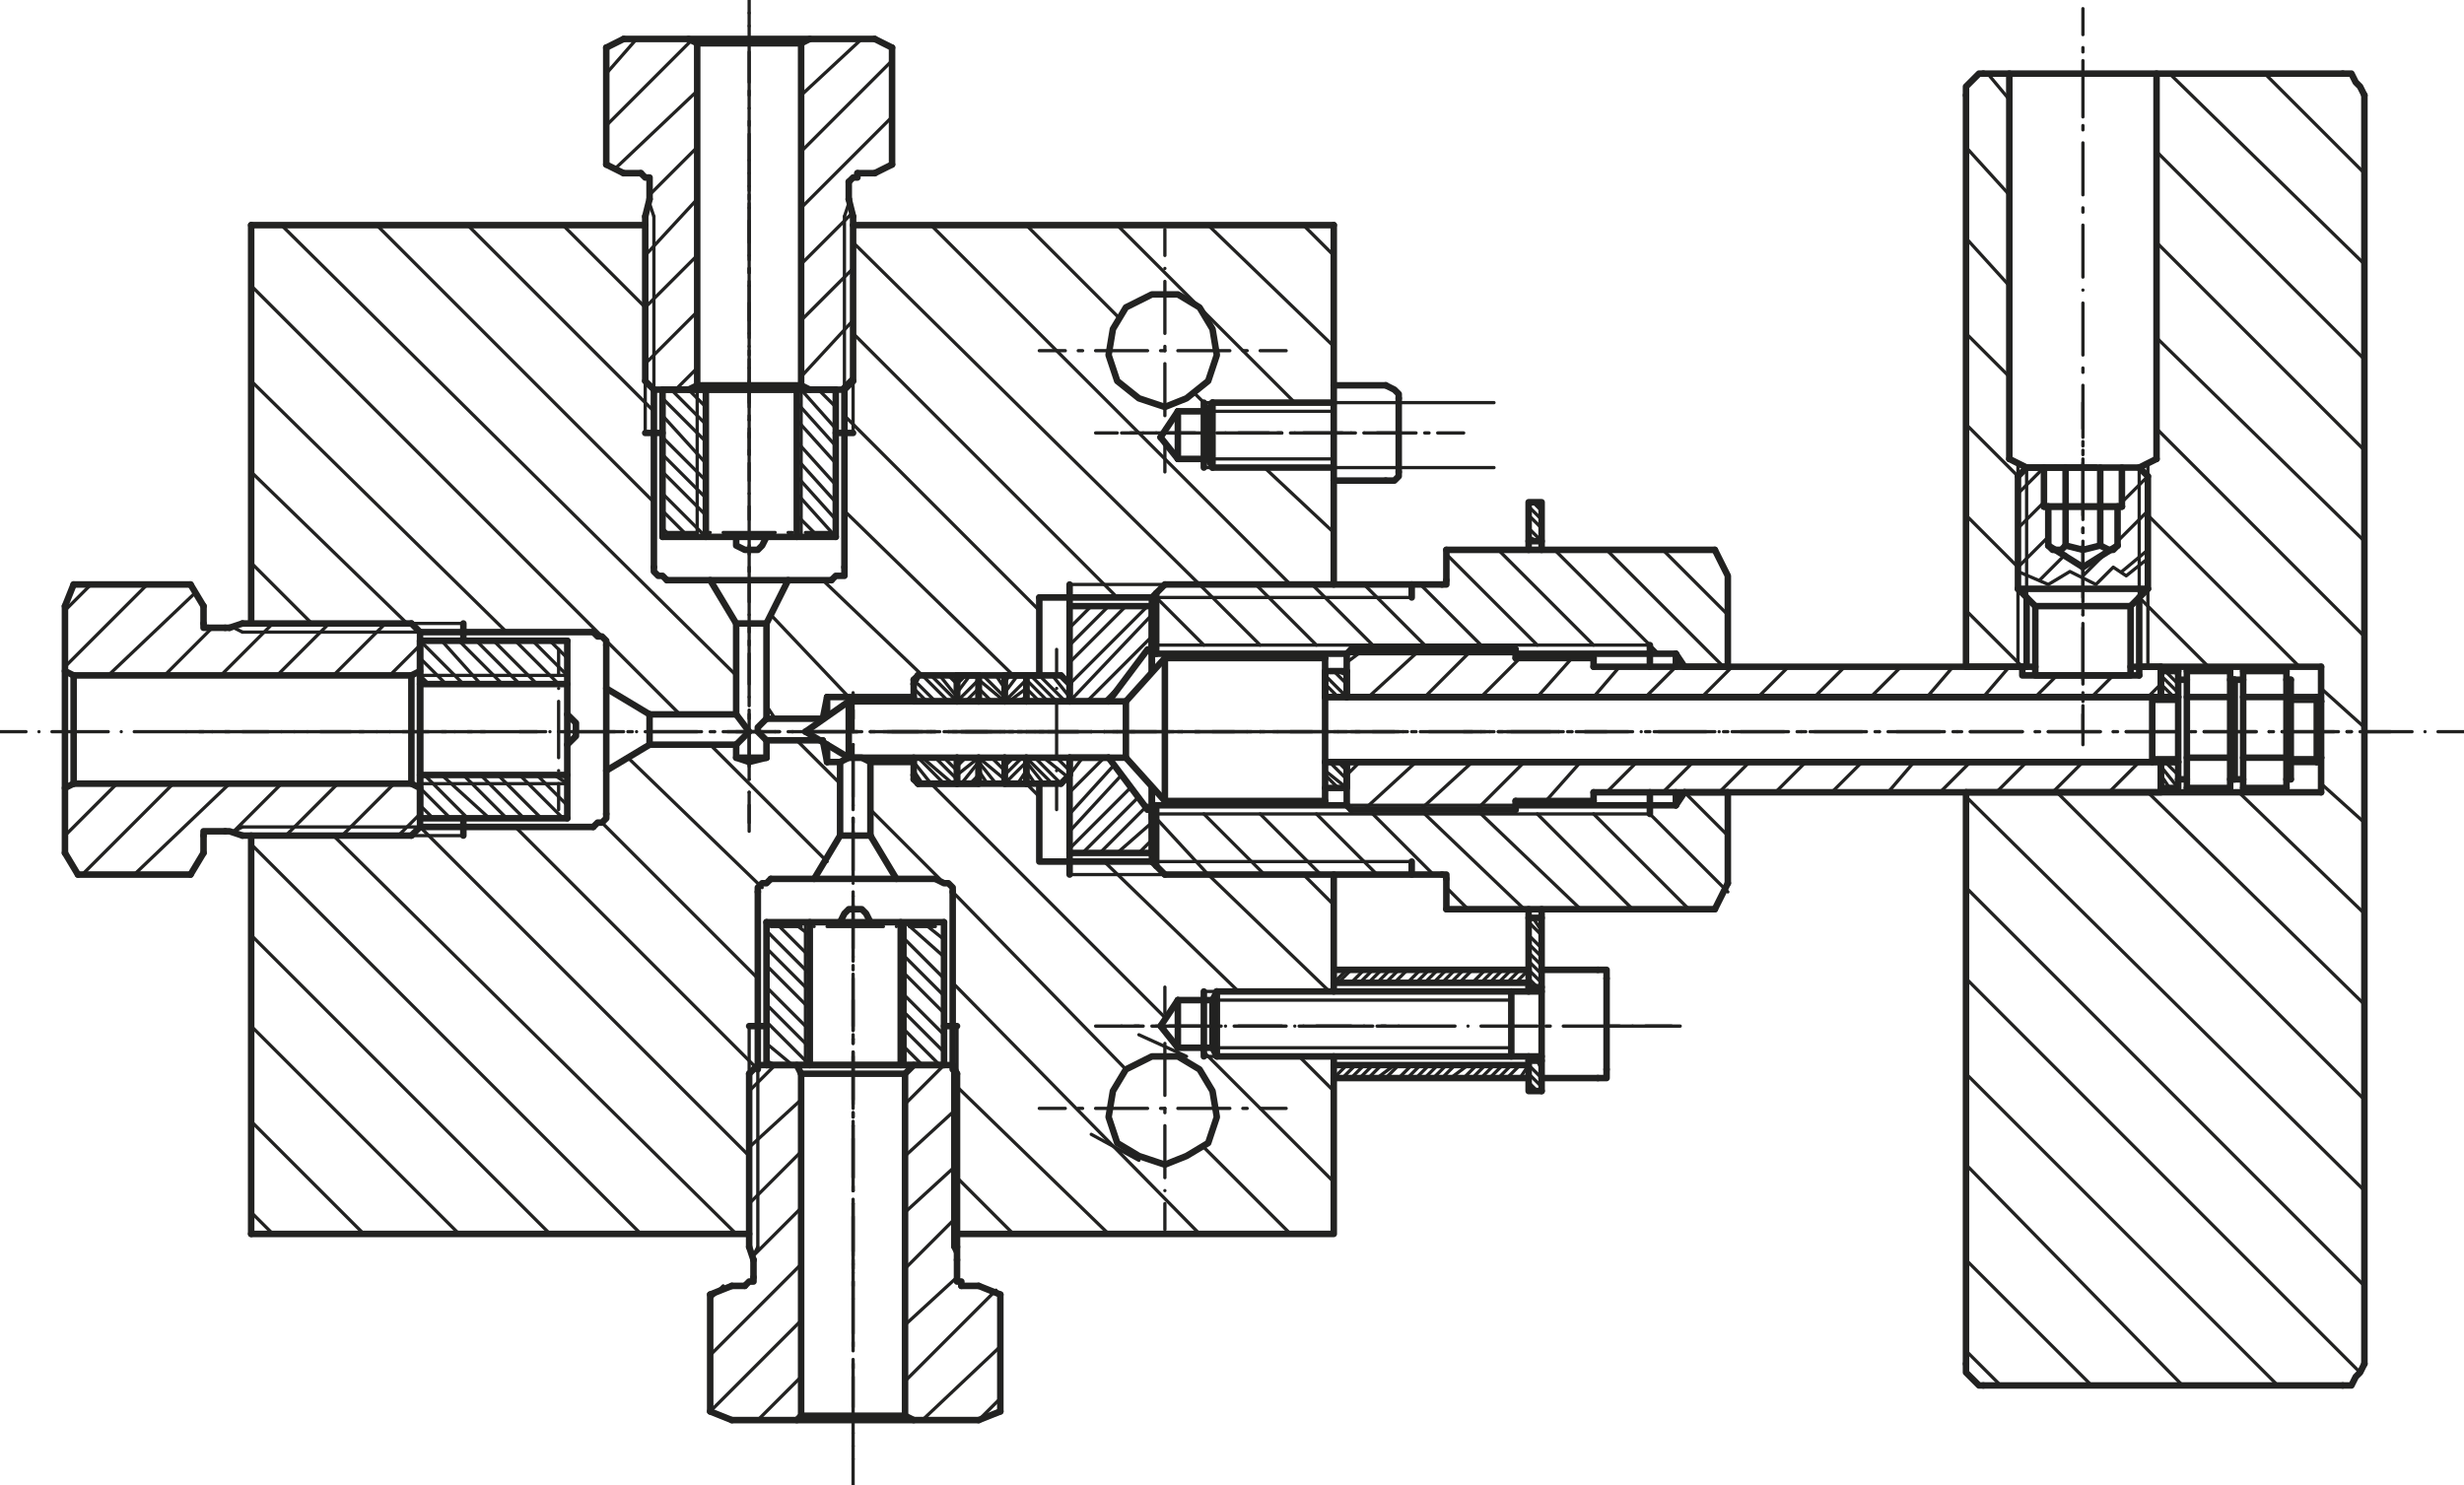 <?xml version="1.0" encoding="utf-8"?>
<!-- Generator: Adobe Illustrator 28.0.0, SVG Export Plug-In . SVG Version: 6.00 Build 0)  -->
<svg version="1.1" id="Слой_1" xmlns="http://www.w3.org/2000/svg" xmlns:xlink="http://www.w3.org/1999/xlink" x="0px" y="0px"
	 viewBox="0 0 56.9 34.3" style="enable-background:new 0 0 56.9 34.3;" xml:space="preserve">
<style type="text/css">
	.st0{fill:none;stroke:#222221;stroke-width:0.19;stroke-linecap:round;stroke-linejoin:round;stroke-miterlimit:10;}
	.st1{fill:none;stroke:#222221;stroke-width:9.500000e-02;stroke-linecap:round;stroke-linejoin:round;stroke-miterlimit:10;}
	.st2{fill:none;stroke:#222221;stroke-width:0.18;stroke-linecap:round;stroke-linejoin:round;stroke-miterlimit:10;}
	.st3{fill:none;stroke:#222221;stroke-width:9.000000e-02;stroke-linecap:round;stroke-linejoin:round;stroke-miterlimit:10;}
	.st4{fill:none;stroke:#222221;stroke-width:0.151;stroke-linecap:round;stroke-linejoin:round;stroke-miterlimit:10;}
	.st5{fill:none;stroke:#222221;stroke-width:7.600000e-02;stroke-linecap:round;stroke-linejoin:round;stroke-miterlimit:10;}
</style>
<g>
	<line class="st4" x1="23.2" y1="15.6" x2="23.2" y2="16.2"/>
	<polyline class="st4" points="23.2,17.5 23.2,18.1 23.7,18.1 23.7,17.5 	"/>
	<line class="st4" x1="23.7" y1="16.2" x2="23.7" y2="15.6"/>
	<line class="st4" x1="23.7" y1="16.2" x2="23.2" y2="16.2"/>
	<line class="st4" x1="23.2" y1="15.6" x2="23.7" y2="15.6"/>
	<line class="st5" x1="23.3" y1="15.6" x2="23.2" y2="15.8"/>
	<line class="st5" x1="23.5" y1="15.6" x2="23.2" y2="16"/>
	<line class="st5" x1="23.7" y1="15.7" x2="23.2" y2="16.2"/>
	<line class="st5" x1="23.7" y1="15.9" x2="23.3" y2="16.2"/>
	<line class="st5" x1="23.7" y1="16.1" x2="23.5" y2="16.2"/>
	<line class="st5" x1="23.2" y1="17.5" x2="23.2" y2="17.5"/>
	<line class="st5" x1="23.4" y1="17.5" x2="23.2" y2="17.7"/>
	<line class="st5" x1="23.6" y1="17.5" x2="23.2" y2="17.9"/>
	<line class="st5" x1="23.7" y1="17.6" x2="23.2" y2="18.1"/>
	<line class="st5" x1="23.7" y1="17.8" x2="23.5" y2="18.1"/>
	<line class="st5" x1="23.7" y1="18.1" x2="23.7" y2="18.1"/>
	<line class="st4" x1="22.6" y1="15.6" x2="22.6" y2="16.2"/>
	<polyline class="st4" points="22.6,17.5 22.6,18.1 23.2,18.1 23.2,17.5 	"/>
	<line class="st4" x1="23.2" y1="16.2" x2="23.2" y2="15.6"/>
	<line class="st4" x1="23.2" y1="16.2" x2="22.6" y2="16.2"/>
	<line class="st4" x1="22.6" y1="15.6" x2="23.2" y2="15.6"/>
	<line class="st5" x1="22.6" y1="18" x2="22.6" y2="18.1"/>
	<line class="st5" x1="22.6" y1="17.8" x2="22.8" y2="18.1"/>
	<line class="st5" x1="22.6" y1="17.6" x2="23" y2="18.1"/>
	<line class="st5" x1="22.6" y1="17.5" x2="23.2" y2="18"/>
	<line class="st5" x1="22.9" y1="17.5" x2="23.2" y2="17.8"/>
	<line class="st5" x1="23.1" y1="17.5" x2="23.2" y2="17.6"/>
	<line class="st5" x1="22.6" y1="16.1" x2="22.7" y2="16.2"/>
	<line class="st5" x1="22.6" y1="15.9" x2="22.9" y2="16.2"/>
	<line class="st5" x1="22.6" y1="15.7" x2="23.2" y2="16.2"/>
	<line class="st5" x1="22.7" y1="15.6" x2="23.2" y2="16.1"/>
	<line class="st5" x1="23" y1="15.6" x2="23.2" y2="15.9"/>
	<line class="st5" x1="23.2" y1="15.6" x2="23.2" y2="15.6"/>
	<line class="st4" x1="51.5" y1="15.5" x2="50.5" y2="15.5"/>
	<line class="st4" x1="51.5" y1="18.2" x2="50.5" y2="18.2"/>
	<line class="st4" x1="51.6" y1="15.7" x2="51.6" y2="18"/>
	<line class="st4" x1="50.3" y1="15.7" x2="50.3" y2="18"/>
	<line class="st4" x1="51.5" y1="15.5" x2="51.5" y2="18.2"/>
	<line class="st4" x1="50.5" y1="15.5" x2="50.5" y2="18.2"/>
	<line class="st4" x1="51.6" y1="18" x2="51.5" y2="18"/>
	<line class="st4" x1="50.5" y1="18" x2="50.3" y2="18"/>
	<line class="st4" x1="51.6" y1="15.7" x2="51.5" y2="15.7"/>
	<line class="st4" x1="50.5" y1="15.7" x2="50.3" y2="15.7"/>
	<line class="st4" x1="51.5" y1="17.5" x2="50.5" y2="17.5"/>
	<line class="st4" x1="51.5" y1="16.1" x2="50.5" y2="16.1"/>
	<line class="st4" x1="49.9" y1="17.6" x2="31.1" y2="17.6"/>
	<line class="st4" x1="31.1" y1="15.1" x2="31.1" y2="16.1"/>
	<line class="st4" x1="31.1" y1="17.6" x2="31.1" y2="18.6"/>
	<line class="st4" x1="49.9" y1="15.4" x2="49.9" y2="16.1"/>
	<polyline class="st4" points="49.9,17.6 49.9,18.3 36.8,18.3 	"/>
	<line class="st4" x1="49.9" y1="15.4" x2="49.4" y2="15.4"/>
	<line class="st4" x1="49.9" y1="16.1" x2="31.1" y2="16.1"/>
	<line class="st4" x1="49.4" y1="15.4" x2="49.4" y2="15.6"/>
	<polyline class="st4" points="46.7,15.4 46.7,15.6 49.4,15.6 	"/>
	<line class="st4" x1="46.7" y1="15.4" x2="36.8" y2="15.4"/>
	<line class="st4" x1="31.2" y1="18.7" x2="35" y2="18.7"/>
	<line class="st5" x1="31.1" y1="18.6" x2="35" y2="18.6"/>
	<line class="st4" x1="35" y1="18.5" x2="35" y2="18.7"/>
	<line class="st4" x1="35" y1="18.5" x2="36.8" y2="18.5"/>
	<line class="st4" x1="36.8" y1="18.3" x2="36.8" y2="18.5"/>
	<line class="st4" x1="31.2" y1="15" x2="35" y2="15"/>
	<line class="st5" x1="31.1" y1="15.1" x2="35" y2="15.1"/>
	<line class="st4" x1="35" y1="15.2" x2="35" y2="15"/>
	<line class="st4" x1="35" y1="15.2" x2="36.8" y2="15.2"/>
	<line class="st4" x1="36.8" y1="15.4" x2="36.8" y2="15.2"/>
	<line class="st4" x1="31.1" y1="18.6" x2="31.2" y2="18.7"/>
	<line class="st4" x1="31.1" y1="15.1" x2="31.2" y2="15"/>
	<line class="st5" x1="31.5" y1="15" x2="31.1" y2="15.3"/>
	<line class="st5" x1="32.8" y1="15" x2="31.6" y2="16.1"/>
	<line class="st5" x1="34" y1="15" x2="32.9" y2="16.1"/>
	<line class="st5" x1="31.4" y1="17.6" x2="31.1" y2="17.9"/>
	<line class="st5" x1="35.1" y1="15.2" x2="34.2" y2="16.1"/>
	<line class="st5" x1="32.7" y1="17.6" x2="31.5" y2="18.7"/>
	<line class="st5" x1="36.3" y1="15.2" x2="35.5" y2="16.1"/>
	<line class="st5" x1="34" y1="17.6" x2="32.8" y2="18.7"/>
	<line class="st5" x1="37.4" y1="15.4" x2="36.8" y2="16.1"/>
	<line class="st5" x1="35.2" y1="17.6" x2="34.1" y2="18.7"/>
	<line class="st5" x1="38.7" y1="15.4" x2="38" y2="16.1"/>
	<line class="st5" x1="36.5" y1="17.6" x2="35.7" y2="18.5"/>
	<line class="st5" x1="40" y1="15.4" x2="39.3" y2="16.1"/>
	<line class="st5" x1="37.8" y1="17.6" x2="37.1" y2="18.3"/>
	<line class="st5" x1="41.3" y1="15.4" x2="40.6" y2="16.1"/>
	<line class="st5" x1="39.1" y1="17.6" x2="38.4" y2="18.3"/>
	<line class="st5" x1="42.6" y1="15.4" x2="41.9" y2="16.1"/>
	<line class="st5" x1="40.4" y1="17.6" x2="39.7" y2="18.3"/>
	<line class="st5" x1="43.9" y1="15.4" x2="43.2" y2="16.1"/>
	<line class="st5" x1="41.7" y1="17.6" x2="41" y2="18.3"/>
	<line class="st5" x1="45.1" y1="15.4" x2="44.5" y2="16.1"/>
	<line class="st5" x1="43" y1="17.6" x2="42.3" y2="18.3"/>
	<line class="st5" x1="46.4" y1="15.4" x2="45.8" y2="16.1"/>
	<line class="st5" x1="44.2" y1="17.6" x2="43.6" y2="18.3"/>
	<line class="st5" x1="47.5" y1="15.6" x2="47" y2="16.1"/>
	<line class="st5" x1="45.5" y1="17.6" x2="44.8" y2="18.3"/>
	<line class="st5" x1="48.8" y1="15.6" x2="48.3" y2="16.1"/>
	<line class="st5" x1="46.8" y1="17.6" x2="46.1" y2="18.3"/>
	<line class="st5" x1="49.9" y1="15.8" x2="49.6" y2="16.1"/>
	<line class="st5" x1="48.1" y1="17.6" x2="47.4" y2="18.3"/>
	<line class="st5" x1="49.4" y1="17.6" x2="48.7" y2="18.3"/>
	<line class="st4" x1="50.3" y1="15.5" x2="50.3" y2="15.7"/>
	<polyline class="st4" points="50.3,18 50.3,18.2 49.9,18.2 49.9,17.6 	"/>
	<polyline class="st4" points="49.9,16.1 49.9,15.5 50.3,15.5 	"/>
	<line class="st4" x1="50.3" y1="17.6" x2="49.9" y2="17.6"/>
	<line class="st4" x1="50.3" y1="16.1" x2="49.9" y2="16.1"/>
	<line class="st5" x1="49.9" y1="18.1" x2="49.9" y2="18.2"/>
	<line class="st5" x1="49.9" y1="17.9" x2="50.1" y2="18.2"/>
	<line class="st5" x1="49.9" y1="17.7" x2="50.3" y2="18.2"/>
	<line class="st5" x1="50" y1="17.6" x2="50.3" y2="17.9"/>
	<line class="st5" x1="50.2" y1="17.6" x2="50.3" y2="17.7"/>
	<line class="st5" x1="49.9" y1="16" x2="49.9" y2="16.1"/>
	<line class="st5" x1="49.9" y1="15.8" x2="50.2" y2="16.1"/>
	<line class="st5" x1="49.9" y1="15.6" x2="50.3" y2="16"/>
	<line class="st5" x1="50" y1="15.5" x2="50.3" y2="15.8"/>
	<line class="st5" x1="50.2" y1="15.5" x2="50.3" y2="15.6"/>
	<line class="st4" x1="54.6" y1="2.2" x2="54.6" y2="31.5"/>
	<line class="st4" x1="54.1" y1="32" x2="45.8" y2="32"/>
	<line class="st4" x1="45.4" y1="31.5" x2="45.4" y2="18.3"/>
	<line class="st4" x1="45.4" y1="15.4" x2="45.4" y2="2.2"/>
	<line class="st4" x1="45.8" y1="1.7" x2="54.1" y2="1.7"/>
	<line class="st4" x1="53.6" y1="18.3" x2="45.4" y2="18.3"/>
	<line class="st4" x1="53.6" y1="15.4" x2="49.2" y2="15.4"/>
	<line class="st4" x1="47" y1="15.4" x2="45.4" y2="15.4"/>
	<polyline class="st4" points="54.6,2.2 54.6,2.2 54.5,2 54.4,1.9 54.3,1.7 54.1,1.7 	"/>
	<polyline class="st4" points="45.8,1.7 45.8,1.7 45.7,1.7 45.5,1.9 45.4,2 45.4,2.2 	"/>
	<polyline class="st4" points="45.4,31.5 45.4,31.5 45.4,31.7 45.5,31.8 45.7,32 45.8,32 	"/>
	<polyline class="st4" points="54.1,32 54.1,32 54.3,32 54.4,31.8 54.5,31.7 54.6,31.5 	"/>
	<line class="st4" x1="53.6" y1="15.4" x2="53.6" y2="16.2"/>
	<line class="st4" x1="53.6" y1="17.5" x2="53.6" y2="18.3"/>
	<line class="st5" x1="48.1" y1="0.2" x2="48.1" y2="0.8"/>
	<line class="st5" x1="48.1" y1="1.1" x2="48.1" y2="1.2"/>
	<polyline class="st5" points="48.1,1.4 48.1,2.1 48.1,2.7 	"/>
	<line class="st5" x1="48.1" y1="2.9" x2="48.1" y2="3"/>
	<polyline class="st5" points="48.1,3.3 48.1,3.9 48.1,4.5 	"/>
	<line class="st5" x1="48.1" y1="4.8" x2="48.1" y2="4.9"/>
	<polyline class="st5" points="48.1,5.2 48.1,5.8 48.1,6.4 	"/>
	<line class="st5" x1="48.1" y1="6.7" x2="48.1" y2="6.7"/>
	<polyline class="st5" points="48.1,7 48.1,7.6 48.1,8.2 	"/>
	<line class="st5" x1="48.1" y1="8.5" x2="48.1" y2="8.6"/>
	<polyline class="st5" points="48.1,8.9 48.1,9.5 48.1,10.1 	"/>
	<line class="st5" x1="48.1" y1="10.4" x2="48.1" y2="10.5"/>
	<polyline class="st5" points="48.1,10.7 48.1,11.3 48.1,12 	"/>
	<line class="st5" x1="48.1" y1="12.2" x2="48.1" y2="12.3"/>
	<polyline class="st5" points="48.1,12.6 48.1,13.2 48.1,13.8 	"/>
	<line class="st5" x1="48.1" y1="14.1" x2="48.1" y2="14.2"/>
	<polyline class="st5" points="48.1,14.4 48.1,15.1 48.1,15.7 	"/>
	<line class="st5" x1="48.1" y1="16" x2="48.1" y2="16"/>
	<line class="st5" x1="48.1" y1="16.3" x2="48.1" y2="16.9"/>
	<line class="st5" x1="49.6" y1="10.7" x2="49.6" y2="11"/>
	<line class="st5" x1="49.6" y1="13.6" x2="49.6" y2="15.4"/>
	<line class="st5" x1="46.6" y1="10.7" x2="46.6" y2="11"/>
	<line class="st5" x1="46.6" y1="13.6" x2="46.6" y2="15.4"/>
	<line class="st4" x1="48.4" y1="10.8" x2="46.8" y2="10.8"/>
	<line class="st4" x1="49.4" y1="13.8" x2="49.4" y2="15.4"/>
	<line class="st4" x1="46.8" y1="10.8" x2="46.8" y2="10.8"/>
	<line class="st4" x1="46.8" y1="13.8" x2="46.8" y2="15.4"/>
	<line class="st4" x1="49.8" y1="1.7" x2="49.8" y2="10.6"/>
	<line class="st4" x1="46.4" y1="1.7" x2="46.4" y2="10.6"/>
	<line class="st4" x1="46.8" y1="10.8" x2="46.4" y2="10.6"/>
	<line class="st4" x1="49.4" y1="10.8" x2="49.8" y2="10.6"/>
	<line class="st5" x1="45.4" y1="31.2" x2="46.2" y2="32"/>
	<line class="st5" x1="45.4" y1="29.1" x2="48.3" y2="32"/>
	<line class="st5" x1="45.4" y1="26.9" x2="50.4" y2="32"/>
	<line class="st5" x1="45.4" y1="24.8" x2="52.6" y2="32"/>
	<line class="st5" x1="45.4" y1="22.6" x2="54.5" y2="31.7"/>
	<line class="st5" x1="45.4" y1="20.5" x2="54.6" y2="29.7"/>
	<line class="st5" x1="45.4" y1="18.4" x2="54.6" y2="27.5"/>
	<line class="st5" x1="47.5" y1="18.3" x2="54.6" y2="25.4"/>
	<line class="st5" x1="45.4" y1="14.1" x2="46.7" y2="15.4"/>
	<line class="st5" x1="49.6" y1="18.3" x2="54.6" y2="23.2"/>
	<line class="st5" x1="45.4" y1="11.9" x2="46.6" y2="13.1"/>
	<line class="st5" x1="51.7" y1="18.3" x2="54.6" y2="21.1"/>
	<line class="st5" x1="45.4" y1="9.8" x2="46.6" y2="11"/>
	<line class="st5" x1="49.4" y1="13.8" x2="51" y2="15.4"/>
	<line class="st5" x1="53.6" y1="18.1" x2="54.6" y2="19"/>
	<line class="st5" x1="45.4" y1="7.7" x2="46.4" y2="8.7"/>
	<line class="st5" x1="49.6" y1="11.9" x2="53.1" y2="15.4"/>
	<line class="st5" x1="53.6" y1="15.9" x2="54.6" y2="16.8"/>
	<line class="st5" x1="45.4" y1="5.5" x2="46.4" y2="6.6"/>
	<line class="st5" x1="49.8" y1="9.9" x2="54.6" y2="14.7"/>
	<line class="st5" x1="45.4" y1="3.4" x2="46.4" y2="4.5"/>
	<line class="st5" x1="49.8" y1="7.8" x2="54.6" y2="12.5"/>
	<line class="st5" x1="45.9" y1="1.7" x2="46.4" y2="2.3"/>
	<line class="st5" x1="49.8" y1="5.6" x2="54.6" y2="10.4"/>
	<line class="st5" x1="49.8" y1="3.5" x2="54.6" y2="8.3"/>
	<line class="st5" x1="50.1" y1="1.7" x2="54.6" y2="6.1"/>
	<line class="st5" x1="52.3" y1="1.7" x2="54.6" y2="4"/>
	<line class="st4" x1="26.6" y1="14" x2="26.6" y2="15.5"/>
	<line class="st4" x1="26.6" y1="18.2" x2="26.6" y2="19.7"/>
	<line class="st4" x1="24.7" y1="14" x2="24.7" y2="16.2"/>
	<line class="st4" x1="24.7" y1="17.5" x2="24.7" y2="19.7"/>
	<line class="st4" x1="26.6" y1="19.7" x2="24.7" y2="19.7"/>
	<line class="st4" x1="25.6" y1="17.5" x2="24.7" y2="17.5"/>
	<line class="st4" x1="25.6" y1="16.2" x2="25.6" y2="16.2"/>
	<line class="st4" x1="25.6" y1="17.5" x2="25.6" y2="17.5"/>
	<line class="st4" x1="25.6" y1="16.2" x2="24.7" y2="16.2"/>
	<line class="st4" x1="26.6" y1="14" x2="24.7" y2="14"/>
	<line class="st4" x1="25.6" y1="17.5" x2="26.5" y2="18.7"/>
	<polyline class="st4" points="25.6,16.2 26.5,15 26.6,15 26.6,14.8 	"/>
	<polyline class="st4" points="26.6,18.9 26.6,18.9 26.6,18.7 26.5,18.7 	"/>
	<line class="st5" x1="24.7" y1="14" x2="24.7" y2="14.1"/>
	<line class="st5" x1="25.2" y1="14" x2="24.7" y2="14.5"/>
	<line class="st5" x1="25.6" y1="14" x2="24.7" y2="14.9"/>
	<line class="st5" x1="26" y1="14" x2="24.7" y2="15.3"/>
	<line class="st5" x1="26.5" y1="14" x2="24.7" y2="15.8"/>
	<line class="st5" x1="26.6" y1="14.2" x2="24.7" y2="16.2"/>
	<line class="st5" x1="26.6" y1="14.7" x2="25.1" y2="16.2"/>
	<line class="st5" x1="25.8" y1="15.9" x2="25.5" y2="16.2"/>
	<line class="st5" x1="25" y1="17.5" x2="24.7" y2="17.9"/>
	<line class="st5" x1="25.5" y1="17.5" x2="24.7" y2="18.3"/>
	<line class="st5" x1="25.7" y1="17.7" x2="24.7" y2="18.8"/>
	<line class="st5" x1="25.9" y1="17.9" x2="24.7" y2="19.2"/>
	<line class="st5" x1="26.1" y1="18.2" x2="24.7" y2="19.6"/>
	<line class="st5" x1="26.3" y1="18.4" x2="25" y2="19.7"/>
	<line class="st5" x1="26.5" y1="18.6" x2="25.4" y2="19.7"/>
	<line class="st5" x1="26.6" y1="19" x2="25.8" y2="19.7"/>
	<line class="st5" x1="26.6" y1="19.4" x2="26.3" y2="19.7"/>
	<line class="st5" x1="22.2" y1="16.9" x2="22.8" y2="16.9"/>
	<line class="st5" x1="23.1" y1="16.9" x2="23.2" y2="16.9"/>
	<polyline class="st5" points="23.5,16.9 24.2,16.9 24.9,16.9 	"/>
	<line class="st5" x1="25.2" y1="16.9" x2="25.2" y2="16.9"/>
	<line class="st5" x1="25.5" y1="16.9" x2="26.2" y2="16.9"/>
	<line class="st4" x1="23.7" y1="15.6" x2="23.7" y2="16.2"/>
	<line class="st4" x1="23.7" y1="17.5" x2="23.7" y2="18.1"/>
	<line class="st4" x1="24.5" y1="18.1" x2="23.7" y2="18.1"/>
	<line class="st4" x1="24.7" y1="15.8" x2="24.7" y2="16.2"/>
	<line class="st4" x1="24.7" y1="17.5" x2="24.7" y2="17.9"/>
	<line class="st4" x1="24.5" y1="15.6" x2="23.7" y2="15.6"/>
	<line class="st4" x1="23.7" y1="16.2" x2="24.7" y2="16.2"/>
	<line class="st4" x1="24.7" y1="15.8" x2="24.5" y2="15.6"/>
	<line class="st4" x1="24.7" y1="17.9" x2="24.5" y2="18.1"/>
	<line class="st5" x1="23.7" y1="18.1" x2="23.7" y2="18.1"/>
	<line class="st5" x1="23.7" y1="17.8" x2="23.9" y2="18.1"/>
	<line class="st5" x1="23.7" y1="17.6" x2="24.1" y2="18.1"/>
	<line class="st5" x1="23.7" y1="17.5" x2="24.3" y2="18.1"/>
	<line class="st5" x1="23.9" y1="17.5" x2="24.5" y2="18.1"/>
	<line class="st5" x1="24.1" y1="17.5" x2="24.6" y2="17.9"/>
	<line class="st5" x1="24.4" y1="17.5" x2="24.7" y2="17.8"/>
	<line class="st5" x1="24.6" y1="17.5" x2="24.7" y2="17.6"/>
	<line class="st5" x1="23.7" y1="16.1" x2="23.8" y2="16.2"/>
	<line class="st5" x1="23.7" y1="15.9" x2="24" y2="16.2"/>
	<line class="st5" x1="23.7" y1="15.7" x2="24.2" y2="16.2"/>
	<line class="st5" x1="23.8" y1="15.6" x2="24.4" y2="16.2"/>
	<line class="st5" x1="24" y1="15.6" x2="24.6" y2="16.2"/>
	<line class="st5" x1="24.3" y1="15.6" x2="24.7" y2="16.1"/>
	<line class="st5" x1="24.5" y1="15.6" x2="24.7" y2="15.8"/>
	<line class="st4" x1="19.3" y1="12.4" x2="19.3" y2="9"/>
	<line class="st4" x1="15.3" y1="9" x2="19.3" y2="9"/>
	<line class="st4" x1="15.3" y1="12.4" x2="19.3" y2="12.4"/>
	<line class="st4" x1="15.3" y1="9" x2="15.3" y2="12.4"/>
	<line class="st4" x1="18.4" y1="12.4" x2="18.4" y2="9"/>
	<line class="st5" x1="18.5" y1="12.4" x2="18.5" y2="9"/>
	<line class="st5" x1="16.1" y1="12.4" x2="16.1" y2="9"/>
	<line class="st4" x1="16.3" y1="12.4" x2="16.3" y2="9"/>
	<line class="st5" x1="15.3" y1="12.2" x2="15.5" y2="12.4"/>
	<line class="st5" x1="15.3" y1="11.8" x2="15.9" y2="12.4"/>
	<line class="st5" x1="15.3" y1="11.4" x2="16.3" y2="12.4"/>
	<line class="st5" x1="15.3" y1="10.9" x2="16.3" y2="11.9"/>
	<line class="st5" x1="15.3" y1="10.5" x2="16.3" y2="11.5"/>
	<line class="st5" x1="15.3" y1="10.1" x2="16.3" y2="11.1"/>
	<line class="st5" x1="15.3" y1="9.6" x2="16.3" y2="10.7"/>
	<line class="st5" x1="15.3" y1="9.2" x2="16.3" y2="10.2"/>
	<line class="st5" x1="18.4" y1="12.3" x2="18.5" y2="12.4"/>
	<line class="st5" x1="15.5" y1="9" x2="16.3" y2="9.8"/>
	<line class="st5" x1="18.4" y1="11.9" x2="18.9" y2="12.4"/>
	<line class="st5" x1="15.9" y1="9" x2="16.3" y2="9.4"/>
	<line class="st5" x1="18.4" y1="11.4" x2="19.3" y2="12.4"/>
	<line class="st5" x1="18.4" y1="11" x2="19.3" y2="12"/>
	<line class="st5" x1="18.4" y1="10.6" x2="19.3" y2="11.6"/>
	<line class="st5" x1="18.4" y1="10.2" x2="19.3" y2="11.2"/>
	<line class="st5" x1="18.4" y1="9.7" x2="19.3" y2="10.7"/>
	<line class="st5" x1="18.4" y1="9.3" x2="19.3" y2="10.3"/>
	<line class="st5" x1="18.5" y1="9" x2="19.3" y2="9.9"/>
	<line class="st5" x1="18.9" y1="9" x2="19.3" y2="9.4"/>
	<line class="st4" x1="22.1" y1="18.1" x2="22.1" y2="17.5"/>
	<line class="st4" x1="22.1" y1="16.2" x2="22.1" y2="15.6"/>
	<line class="st4" x1="21.2" y1="15.6" x2="22.1" y2="15.6"/>
	<line class="st4" x1="21.1" y1="17.9" x2="21.1" y2="17.5"/>
	<line class="st4" x1="21.1" y1="16.2" x2="21.1" y2="15.8"/>
	<line class="st4" x1="21.2" y1="18.1" x2="22.1" y2="18.1"/>
	<line class="st4" x1="22.1" y1="16.2" x2="21.1" y2="16.2"/>
	<line class="st4" x1="21.1" y1="17.9" x2="21.2" y2="18.1"/>
	<line class="st4" x1="21.1" y1="15.8" x2="21.2" y2="15.6"/>
	<line class="st5" x1="21.1" y1="17.8" x2="21.3" y2="18.1"/>
	<line class="st5" x1="21.1" y1="17.6" x2="21.5" y2="18.1"/>
	<line class="st5" x1="21.2" y1="17.5" x2="21.8" y2="18.1"/>
	<line class="st5" x1="21.3" y1="17.5" x2="22" y2="18.1"/>
	<line class="st5" x1="21.6" y1="17.5" x2="22.1" y2="18"/>
	<line class="st5" x1="21.8" y1="17.5" x2="22.1" y2="17.8"/>
	<line class="st5" x1="22" y1="17.5" x2="22.1" y2="17.5"/>
	<line class="st5" x1="21.1" y1="16.1" x2="21.2" y2="16.2"/>
	<line class="st5" x1="21.1" y1="15.9" x2="21.4" y2="16.2"/>
	<line class="st5" x1="21.2" y1="15.8" x2="21.6" y2="16.2"/>
	<line class="st5" x1="21.3" y1="15.6" x2="21.9" y2="16.2"/>
	<line class="st5" x1="21.5" y1="15.6" x2="22.1" y2="16.2"/>
	<line class="st5" x1="21.7" y1="15.6" x2="22.1" y2="16.1"/>
	<line class="st5" x1="21.9" y1="15.6" x2="22.1" y2="15.8"/>
	<line class="st5" x1="24.1" y1="16.9" x2="23.5" y2="16.9"/>
	<line class="st5" x1="23.2" y1="16.9" x2="23.2" y2="16.9"/>
	<polyline class="st5" points="22.9,16.9 22.3,16.9 21.8,16.9 	"/>
	<line class="st5" x1="21.5" y1="16.9" x2="21.4" y2="16.9"/>
	<line class="st5" x1="21.2" y1="16.9" x2="20.6" y2="16.9"/>
	<line class="st4" x1="22.1" y1="15.6" x2="22.1" y2="16.2"/>
	<polyline class="st4" points="22.1,17.5 22.1,18.1 22.6,18.1 22.6,17.5 	"/>
	<line class="st4" x1="22.6" y1="16.2" x2="22.6" y2="15.6"/>
	<line class="st4" x1="22.6" y1="16.2" x2="22.1" y2="16.2"/>
	<line class="st4" x1="22.1" y1="15.6" x2="22.6" y2="15.6"/>
	<line class="st5" x1="22.3" y1="15.6" x2="22.1" y2="15.8"/>
	<line class="st5" x1="22.4" y1="15.6" x2="22.1" y2="16"/>
	<line class="st5" x1="22.6" y1="15.7" x2="22.1" y2="16.2"/>
	<line class="st5" x1="22.6" y1="15.9" x2="22.3" y2="16.2"/>
	<line class="st5" x1="22.6" y1="16.1" x2="22.5" y2="16.2"/>
	<line class="st5" x1="22.1" y1="17.5" x2="22.1" y2="17.5"/>
	<line class="st5" x1="22.3" y1="17.5" x2="22.1" y2="17.7"/>
	<line class="st5" x1="22.6" y1="17.5" x2="22.1" y2="17.9"/>
	<line class="st5" x1="22.6" y1="17.6" x2="22.2" y2="18.1"/>
	<line class="st5" x1="22.6" y1="17.9" x2="22.4" y2="18.1"/>
	<line class="st4" x1="31.1" y1="15.5" x2="31.1" y2="16.1"/>
	<polyline class="st4" points="31.1,17.6 31.1,18.2 30.6,18.2 	"/>
	<polyline class="st4" points="30.6,16.1 30.6,15.5 31.1,15.5 	"/>
	<line class="st4" x1="31.1" y1="17.6" x2="30.6" y2="17.6"/>
	<line class="st4" x1="31.1" y1="16.1" x2="30.6" y2="16.1"/>
	<line class="st5" x1="30.6" y1="18.2" x2="30.7" y2="18.2"/>
	<line class="st5" x1="30.6" y1="17.9" x2="30.9" y2="18.2"/>
	<line class="st5" x1="30.6" y1="17.8" x2="31.1" y2="18.2"/>
	<line class="st5" x1="30.7" y1="17.6" x2="31.1" y2="18"/>
	<line class="st5" x1="30.9" y1="17.6" x2="31.1" y2="17.8"/>
	<line class="st5" x1="30.6" y1="16" x2="30.7" y2="16.1"/>
	<line class="st5" x1="30.6" y1="15.8" x2="30.9" y2="16.1"/>
	<line class="st5" x1="30.6" y1="15.6" x2="31.1" y2="16.1"/>
	<line class="st5" x1="30.8" y1="15.5" x2="31.1" y2="15.8"/>
	<line class="st5" x1="30.9" y1="15.5" x2="31.1" y2="15.6"/>
	<polyline class="st4" points="35.3,24.9 30.8,24.9 30.8,24.4 	"/>
	<polyline class="st4" points="30.8,22.9 30.8,22.4 35.3,22.4 35.3,22.9 	"/>
	<line class="st4" x1="35.3" y1="24.4" x2="35.3" y2="24.9"/>
	<line class="st4" x1="35.3" y1="24.6" x2="30.8" y2="24.6"/>
	<line class="st4" x1="30.8" y1="22.7" x2="35.3" y2="22.7"/>
	<line class="st5" x1="30.8" y1="22.4" x2="30.8" y2="22.5"/>
	<line class="st5" x1="31.1" y1="22.4" x2="30.8" y2="22.7"/>
	<line class="st5" x1="31.2" y1="22.4" x2="30.9" y2="22.7"/>
	<line class="st5" x1="31.5" y1="22.4" x2="31.2" y2="22.7"/>
	<line class="st5" x1="31.7" y1="22.4" x2="31.4" y2="22.7"/>
	<line class="st5" x1="31.9" y1="22.4" x2="31.6" y2="22.7"/>
	<line class="st5" x1="32.1" y1="22.4" x2="31.8" y2="22.7"/>
	<line class="st5" x1="32.3" y1="22.4" x2="32" y2="22.7"/>
	<line class="st5" x1="32.5" y1="22.4" x2="32.2" y2="22.7"/>
	<line class="st5" x1="32.8" y1="22.4" x2="32.5" y2="22.7"/>
	<line class="st5" x1="33" y1="22.4" x2="32.7" y2="22.7"/>
	<line class="st5" x1="30.9" y1="24.6" x2="30.8" y2="24.6"/>
	<line class="st5" x1="33.2" y1="22.4" x2="32.9" y2="22.7"/>
	<line class="st5" x1="31.1" y1="24.6" x2="30.8" y2="24.9"/>
	<line class="st5" x1="33.4" y1="22.4" x2="33.1" y2="22.7"/>
	<line class="st5" x1="31.3" y1="24.6" x2="31" y2="24.9"/>
	<line class="st5" x1="33.6" y1="22.4" x2="33.3" y2="22.7"/>
	<line class="st5" x1="31.5" y1="24.6" x2="31.2" y2="24.9"/>
	<line class="st5" x1="33.8" y1="22.4" x2="33.5" y2="22.7"/>
	<line class="st5" x1="31.7" y1="24.6" x2="31.4" y2="24.9"/>
	<line class="st5" x1="34" y1="22.4" x2="33.7" y2="22.7"/>
	<line class="st5" x1="31.9" y1="24.6" x2="31.6" y2="24.9"/>
	<line class="st5" x1="34.3" y1="22.4" x2="34" y2="22.7"/>
	<line class="st5" x1="32.2" y1="24.6" x2="31.8" y2="24.9"/>
	<line class="st5" x1="34.5" y1="22.4" x2="34.2" y2="22.7"/>
	<line class="st5" x1="32.3" y1="24.6" x2="32" y2="24.9"/>
	<line class="st5" x1="34.7" y1="22.4" x2="34.4" y2="22.7"/>
	<line class="st5" x1="32.6" y1="24.6" x2="32.3" y2="24.9"/>
	<line class="st5" x1="34.9" y1="22.4" x2="34.6" y2="22.7"/>
	<line class="st5" x1="32.8" y1="24.6" x2="32.5" y2="24.9"/>
	<line class="st5" x1="35.1" y1="22.4" x2="34.8" y2="22.7"/>
	<line class="st5" x1="33" y1="24.6" x2="32.7" y2="24.9"/>
	<line class="st5" x1="35.3" y1="22.4" x2="35" y2="22.7"/>
	<line class="st5" x1="33.2" y1="24.6" x2="32.9" y2="24.9"/>
	<line class="st5" x1="35.3" y1="22.7" x2="35.2" y2="22.7"/>
	<line class="st5" x1="33.4" y1="24.6" x2="33.1" y2="24.9"/>
	<line class="st5" x1="33.6" y1="24.6" x2="33.3" y2="24.9"/>
	<line class="st5" x1="33.9" y1="24.6" x2="33.5" y2="24.9"/>
	<line class="st5" x1="34.1" y1="24.6" x2="33.8" y2="24.9"/>
	<line class="st5" x1="34.3" y1="24.6" x2="34" y2="24.9"/>
	<line class="st5" x1="34.5" y1="24.6" x2="34.2" y2="24.9"/>
	<line class="st5" x1="34.7" y1="24.6" x2="34.4" y2="24.9"/>
	<line class="st5" x1="34.9" y1="24.6" x2="34.6" y2="24.9"/>
	<line class="st5" x1="35.1" y1="24.6" x2="34.8" y2="24.9"/>
	<line class="st5" x1="35.3" y1="24.6" x2="35.1" y2="24.9"/>
	<line class="st5" x1="35.3" y1="24.8" x2="35.2" y2="24.9"/>
	<line class="st4" x1="33.4" y1="12.7" x2="33.4" y2="13.4"/>
	<line class="st4" x1="26.9" y1="20.2" x2="33.3" y2="20.2"/>
	<line class="st5" x1="26.6" y1="19.9" x2="32.6" y2="19.9"/>
	<line class="st4" x1="26.6" y1="13.8" x2="26.6" y2="15.5"/>
	<line class="st4" x1="26.6" y1="18.2" x2="26.6" y2="19.9"/>
	<line class="st5" x1="26.6" y1="13.8" x2="32.6" y2="13.8"/>
	<line class="st4" x1="26.9" y1="13.5" x2="33.3" y2="13.5"/>
	<line class="st4" x1="26.6" y1="13.8" x2="26.9" y2="13.5"/>
	<line class="st4" x1="26.6" y1="19.9" x2="26.9" y2="20.2"/>
	<polyline class="st4" points="33.3,13.5 33.3,13.5 33.4,13.5 33.4,13.5 33.4,13.5 33.4,13.4 	"/>
	<polyline class="st4" points="33.4,20.3 33.4,20.3 33.4,20.2 33.4,20.2 33.3,20.2 	"/>
	<line class="st4" x1="26.6" y1="18.6" x2="31.1" y2="18.6"/>
	<line class="st4" x1="35" y1="18.6" x2="38.7" y2="18.6"/>
	<line class="st5" x1="26.6" y1="18.8" x2="38.1" y2="18.8"/>
	<line class="st4" x1="38.9" y1="18.3" x2="39.9" y2="18.3"/>
	<line class="st4" x1="38.9" y1="15.4" x2="39.9" y2="15.4"/>
	<line class="st4" x1="38.1" y1="14.9" x2="38.1" y2="15.4"/>
	<line class="st4" x1="38.1" y1="18.3" x2="38.1" y2="18.8"/>
	<line class="st4" x1="38.7" y1="15.1" x2="38.7" y2="15.4"/>
	<line class="st4" x1="38.7" y1="18.3" x2="38.7" y2="18.6"/>
	<line class="st4" x1="26.6" y1="15.1" x2="31.1" y2="15.1"/>
	<line class="st4" x1="35" y1="15.1" x2="38.7" y2="15.1"/>
	<line class="st5" x1="26.6" y1="14.9" x2="38.1" y2="14.9"/>
	<line class="st4" x1="38.7" y1="15.1" x2="38.9" y2="15.4"/>
	<line class="st4" x1="26.7" y1="13.7" x2="26.7" y2="15.1"/>
	<line class="st4" x1="26.7" y1="18.6" x2="26.7" y2="20"/>
	<line class="st4" x1="33.4" y1="20.3" x2="33.4" y2="21"/>
	<line class="st4" x1="32.6" y1="13.8" x2="32.6" y2="13.5"/>
	<line class="st4" x1="32.6" y1="19.9" x2="32.6" y2="20.2"/>
	<line class="st4" x1="38.7" y1="18.6" x2="38.9" y2="18.3"/>
	<line class="st4" x1="38.9" y1="15.4" x2="38.9" y2="15.4"/>
	<line class="st4" x1="38.9" y1="18.3" x2="38.9" y2="18.3"/>
	<line class="st4" x1="39.6" y1="12.7" x2="33.4" y2="12.7"/>
	<line class="st4" x1="39.6" y1="21" x2="33.4" y2="21"/>
	<line class="st4" x1="39.9" y1="20.4" x2="39.9" y2="18.3"/>
	<polyline class="st4" points="39.9,15.4 39.9,13.3 39.6,12.7 	"/>
	<line class="st4" x1="39.9" y1="20.4" x2="39.6" y2="21"/>
	<line class="st5" x1="26.7" y1="18.9" x2="27.9" y2="20.2"/>
	<line class="st5" x1="27.8" y1="18.8" x2="29.2" y2="20.2"/>
	<line class="st5" x1="29.1" y1="18.8" x2="30.5" y2="20.2"/>
	<line class="st5" x1="30.4" y1="18.8" x2="31.8" y2="20.2"/>
	<line class="st5" x1="26.7" y1="13.8" x2="27.8" y2="14.9"/>
	<line class="st5" x1="31.7" y1="18.8" x2="33.1" y2="20.2"/>
	<line class="st5" x1="33.4" y1="20.5" x2="33.9" y2="21"/>
	<line class="st5" x1="27.7" y1="13.5" x2="29.1" y2="14.9"/>
	<line class="st5" x1="32.9" y1="18.8" x2="35.2" y2="21"/>
	<line class="st5" x1="29" y1="13.5" x2="30.4" y2="14.9"/>
	<line class="st5" x1="34.2" y1="18.8" x2="36.5" y2="21"/>
	<line class="st5" x1="30.3" y1="13.5" x2="31.7" y2="14.9"/>
	<line class="st5" x1="35.5" y1="18.8" x2="37.7" y2="21"/>
	<line class="st5" x1="31.5" y1="13.5" x2="32.9" y2="14.9"/>
	<line class="st5" x1="36.8" y1="18.8" x2="39" y2="21"/>
	<line class="st5" x1="32.8" y1="13.5" x2="34.2" y2="14.9"/>
	<line class="st5" x1="38.1" y1="18.8" x2="39.9" y2="20.6"/>
	<line class="st5" x1="33.4" y1="12.8" x2="35.5" y2="14.9"/>
	<line class="st5" x1="38.9" y1="18.3" x2="39.9" y2="19.3"/>
	<line class="st5" x1="34.6" y1="12.7" x2="36.8" y2="14.9"/>
	<line class="st5" x1="35.9" y1="12.7" x2="38.1" y2="14.9"/>
	<line class="st5" x1="38.1" y1="14.9" x2="38.3" y2="15.1"/>
	<line class="st5" x1="37.1" y1="12.7" x2="39.8" y2="15.4"/>
	<line class="st5" x1="38.4" y1="12.7" x2="39.9" y2="14.2"/>
	<line class="st4" x1="35.6" y1="25.2" x2="35.6" y2="24.9"/>
	<line class="st4" x1="35.6" y1="22.4" x2="35.6" y2="21"/>
	<polyline class="st4" points="35.6,12.7 35.6,11.6 35.3,11.6 35.3,12.7 	"/>
	<line class="st4" x1="35.3" y1="21" x2="35.3" y2="22.4"/>
	<polyline class="st4" points="35.3,24.9 35.3,25.2 35.6,25.2 	"/>
	<line class="st4" x1="35.6" y1="21.2" x2="35.3" y2="21.2"/>
	<line class="st4" x1="35.6" y1="12.5" x2="35.3" y2="12.5"/>
	<line class="st5" x1="37.1" y1="16.9" x2="36.6" y2="16.9"/>
	<line class="st5" x1="36.3" y1="16.9" x2="36.3" y2="16.9"/>
	<polyline class="st5" points="36,16.9 35.5,16.9 34.9,16.9 	"/>
	<line class="st5" x1="34.7" y1="16.9" x2="34.6" y2="16.9"/>
	<line class="st5" x1="34.4" y1="16.9" x2="33.8" y2="16.9"/>
	<line class="st4" x1="35.6" y1="22.8" x2="35.3" y2="22.8"/>
	<line class="st4" x1="35.6" y1="24.5" x2="35.3" y2="24.5"/>
	<line class="st5" x1="35.3" y1="25" x2="35.5" y2="25.2"/>
	<line class="st5" x1="35.3" y1="24.8" x2="35.6" y2="25.1"/>
	<line class="st5" x1="35.3" y1="24.6" x2="35.6" y2="24.9"/>
	<line class="st5" x1="35.5" y1="24.5" x2="35.6" y2="24.7"/>
	<line class="st5" x1="35.3" y1="22.6" x2="35.5" y2="22.8"/>
	<line class="st5" x1="35.3" y1="22.4" x2="35.6" y2="22.7"/>
	<line class="st5" x1="35.3" y1="22.2" x2="35.6" y2="22.5"/>
	<line class="st5" x1="35.3" y1="22" x2="35.6" y2="22.3"/>
	<line class="st5" x1="35.3" y1="21.8" x2="35.6" y2="22.1"/>
	<line class="st5" x1="35.3" y1="21.6" x2="35.6" y2="21.9"/>
	<line class="st5" x1="35.3" y1="21.3" x2="35.6" y2="21.6"/>
	<line class="st5" x1="35.4" y1="21.2" x2="35.6" y2="21.5"/>
	<line class="st5" x1="35.6" y1="21.2" x2="35.6" y2="21.2"/>
	<line class="st5" x1="35.3" y1="12.4" x2="35.5" y2="12.5"/>
	<line class="st5" x1="35.3" y1="12.2" x2="35.6" y2="12.5"/>
	<line class="st5" x1="35.3" y1="11.9" x2="35.6" y2="12.2"/>
	<line class="st5" x1="35.3" y1="11.7" x2="35.6" y2="12"/>
	<line class="st5" x1="35.4" y1="11.6" x2="35.6" y2="11.8"/>
	<line class="st5" x1="35.6" y1="11.6" x2="35.6" y2="11.6"/>
	<line class="st4" x1="30.8" y1="8.9" x2="30.8" y2="11.1"/>
	<line class="st4" x1="32" y1="8.9" x2="30.8" y2="8.9"/>
	<polyline class="st4" points="32.3,9.2 32.3,9.2 32.3,9.1 32.2,9 32.2,9 32,8.9 	"/>
	<line class="st4" x1="32.3" y1="10.9" x2="32.3" y2="9.2"/>
	<line class="st4" x1="32" y1="11.1" x2="30.8" y2="11.1"/>
	<polyline class="st4" points="32,11.1 32,11.1 32.2,11.1 32.2,11.1 32.3,11 32.3,10.9 	"/>
	<line class="st4" x1="27.9" y1="9.5" x2="27.9" y2="10.6"/>
	<line class="st4" x1="30.8" y1="9.3" x2="28" y2="9.3"/>
	<line class="st5" x1="27.9" y1="9.5" x2="30.8" y2="9.5"/>
	<line class="st4" x1="30.8" y1="10.8" x2="28" y2="10.8"/>
	<line class="st5" x1="27.9" y1="10.6" x2="30.8" y2="10.6"/>
	<line class="st4" x1="27.9" y1="9.5" x2="28" y2="9.3"/>
	<polyline class="st4" points="27.9,10.6 28,10.8 28,9.3 	"/>
	<line class="st4" x1="35.6" y1="22.4" x2="35.6" y2="24.9"/>
	<line class="st4" x1="36.9" y1="22.4" x2="35.6" y2="22.4"/>
	<polyline class="st4" points="37.1,22.6 37.1,22.6 37.1,22.5 37.1,22.4 37,22.4 36.9,22.4 	"/>
	<line class="st4" x1="37.1" y1="24.7" x2="37.1" y2="22.6"/>
	<line class="st4" x1="36.9" y1="24.9" x2="35.6" y2="24.9"/>
	<polyline class="st4" points="36.9,24.9 36.9,24.9 37,24.9 37.1,24.9 37.1,24.8 37.1,24.7 	"/>
	<line class="st4" x1="28" y1="23.1" x2="28" y2="24.2"/>
	<line class="st4" x1="35.6" y1="22.9" x2="28.1" y2="22.9"/>
	<line class="st4" x1="34.9" y1="22.9" x2="34.9" y2="24.4"/>
	<line class="st5" x1="28" y1="23.1" x2="34.9" y2="23.1"/>
	<line class="st4" x1="35.6" y1="24.4" x2="28.1" y2="24.4"/>
	<line class="st5" x1="28" y1="24.2" x2="34.9" y2="24.2"/>
	<line class="st4" x1="28" y1="23.1" x2="28.1" y2="22.9"/>
	<polyline class="st4" points="28,24.2 28.1,24.4 28.1,22.9 	"/>
	<line class="st4" x1="52.8" y1="15.5" x2="51.8" y2="15.5"/>
	<line class="st4" x1="52.8" y1="18.2" x2="51.8" y2="18.2"/>
	<line class="st4" x1="52.9" y1="15.7" x2="52.9" y2="18"/>
	<line class="st4" x1="51.6" y1="15.7" x2="51.6" y2="18"/>
	<line class="st4" x1="52.8" y1="15.5" x2="52.8" y2="18.2"/>
	<line class="st4" x1="51.8" y1="15.5" x2="51.8" y2="18.2"/>
	<line class="st4" x1="52.9" y1="18" x2="52.8" y2="18"/>
	<line class="st4" x1="51.8" y1="18" x2="51.6" y2="18"/>
	<line class="st4" x1="52.9" y1="15.7" x2="52.8" y2="15.7"/>
	<line class="st4" x1="51.8" y1="15.7" x2="51.6" y2="15.7"/>
	<line class="st4" x1="52.8" y1="17.5" x2="51.8" y2="17.5"/>
	<line class="st4" x1="52.8" y1="16.1" x2="51.8" y2="16.1"/>
	<line class="st4" x1="21.8" y1="24.6" x2="21.8" y2="21.3"/>
	<line class="st4" x1="17.7" y1="21.3" x2="21.8" y2="21.3"/>
	<line class="st4" x1="17.7" y1="24.6" x2="21.8" y2="24.6"/>
	<line class="st4" x1="17.7" y1="21.3" x2="17.7" y2="24.6"/>
	<line class="st4" x1="20.8" y1="24.6" x2="20.8" y2="21.3"/>
	<line class="st5" x1="20.9" y1="24.6" x2="20.9" y2="21.3"/>
	<line class="st5" x1="18.6" y1="24.6" x2="18.6" y2="21.3"/>
	<line class="st4" x1="18.7" y1="24.6" x2="18.7" y2="21.3"/>
	<line class="st5" x1="17.7" y1="24.5" x2="17.9" y2="24.6"/>
	<line class="st5" x1="17.7" y1="24.1" x2="18.3" y2="24.6"/>
	<line class="st5" x1="17.7" y1="23.6" x2="18.7" y2="24.6"/>
	<line class="st5" x1="17.7" y1="23.2" x2="18.7" y2="24.2"/>
	<line class="st5" x1="17.7" y1="22.8" x2="18.7" y2="23.8"/>
	<line class="st5" x1="17.7" y1="22.3" x2="18.7" y2="23.3"/>
	<line class="st5" x1="17.7" y1="21.9" x2="18.7" y2="22.9"/>
	<line class="st5" x1="17.7" y1="21.5" x2="18.7" y2="22.5"/>
	<line class="st5" x1="20.8" y1="24.6" x2="20.9" y2="24.6"/>
	<line class="st5" x1="17.9" y1="21.3" x2="18.7" y2="22.1"/>
	<line class="st5" x1="20.8" y1="24.1" x2="21.3" y2="24.6"/>
	<line class="st5" x1="18.3" y1="21.3" x2="18.7" y2="21.6"/>
	<line class="st5" x1="20.8" y1="23.7" x2="21.7" y2="24.6"/>
	<line class="st5" x1="20.8" y1="23.3" x2="21.8" y2="24.3"/>
	<line class="st5" x1="20.8" y1="22.9" x2="21.8" y2="23.9"/>
	<line class="st5" x1="20.8" y1="22.4" x2="21.8" y2="23.4"/>
	<line class="st5" x1="20.8" y1="22" x2="21.8" y2="23"/>
	<line class="st5" x1="20.8" y1="21.6" x2="21.8" y2="22.6"/>
	<line class="st5" x1="20.9" y1="21.3" x2="21.8" y2="22.1"/>
	<line class="st5" x1="21.3" y1="21.3" x2="21.8" y2="21.7"/>
	<line class="st5" x1="21.8" y1="21.3" x2="21.8" y2="21.3"/>
	<line class="st5" x1="56.9" y1="16.9" x2="56.3" y2="16.9"/>
	<line class="st5" x1="56" y1="16.9" x2="56" y2="16.9"/>
	<polyline class="st5" points="55.7,16.9 55.1,16.9 54.5,16.9 	"/>
	<line class="st5" x1="54.3" y1="16.9" x2="54.2" y2="16.9"/>
	<polyline class="st5" points="53.9,16.9 53.3,16.9 52.7,16.9 	"/>
	<line class="st5" x1="52.4" y1="16.9" x2="52.4" y2="16.9"/>
	<polyline class="st5" points="52.1,16.9 51.5,16.9 50.9,16.9 	"/>
	<line class="st5" x1="50.7" y1="16.9" x2="50.6" y2="16.9"/>
	<polyline class="st5" points="50.3,16.9 49.7,16.9 49.1,16.9 	"/>
	<line class="st5" x1="48.9" y1="16.9" x2="48.8" y2="16.9"/>
	<polyline class="st5" points="48.5,16.9 47.9,16.9 47.3,16.9 	"/>
	<line class="st5" x1="47.1" y1="16.9" x2="47" y2="16.9"/>
	<polyline class="st5" points="46.7,16.9 46.1,16.9 45.5,16.9 	"/>
	<line class="st5" x1="45.3" y1="16.9" x2="45.2" y2="16.9"/>
	<polyline class="st5" points="44.9,16.9 44.3,16.9 43.8,16.9 	"/>
	<line class="st5" x1="43.4" y1="16.9" x2="43.4" y2="16.9"/>
	<polyline class="st5" points="43.1,16.9 42.5,16.9 41.9,16.9 	"/>
	<line class="st5" x1="41.7" y1="16.9" x2="41.6" y2="16.9"/>
	<polyline class="st5" points="41.3,16.9 40.7,16.9 40.2,16.9 	"/>
	<line class="st5" x1="39.9" y1="16.9" x2="39.8" y2="16.9"/>
	<polyline class="st5" points="39.6,16.9 39,16.9 38.3,16.9 	"/>
	<line class="st5" x1="38.1" y1="16.9" x2="38" y2="16.9"/>
	<polyline class="st5" points="37.7,16.9 37.1,16.9 36.6,16.9 	"/>
	<line class="st5" x1="36.3" y1="16.9" x2="36.2" y2="16.9"/>
	<polyline class="st5" points="36,16.9 35.4,16.9 34.8,16.9 	"/>
	<line class="st5" x1="34.5" y1="16.9" x2="34.4" y2="16.9"/>
	<polyline class="st5" points="34.2,16.9 33.5,16.9 33,16.9 	"/>
	<line class="st5" x1="32.7" y1="16.9" x2="32.6" y2="16.9"/>
	<polyline class="st5" points="32.4,16.9 31.8,16.9 31.2,16.9 	"/>
	<line class="st5" x1="30.9" y1="16.9" x2="30.8" y2="16.9"/>
	<polyline class="st5" points="30.6,16.9 30,16.9 29.4,16.9 	"/>
	<line class="st5" x1="29.1" y1="16.9" x2="29.1" y2="16.9"/>
	<polyline class="st5" points="28.8,16.9 28.2,16.9 27.6,16.9 	"/>
	<line class="st5" x1="27.3" y1="16.9" x2="27.2" y2="16.9"/>
	<polyline class="st5" points="27,16.9 26.4,16.9 25.8,16.9 	"/>
	<line class="st5" x1="25.5" y1="16.9" x2="25.5" y2="16.9"/>
	<polyline class="st5" points="25.2,16.9 24.6,16.9 24,16.9 	"/>
	<line class="st5" x1="23.7" y1="16.9" x2="23.7" y2="16.9"/>
	<polyline class="st5" points="23.4,16.9 22.8,16.9 22.2,16.9 	"/>
	<line class="st5" x1="21.9" y1="16.9" x2="21.9" y2="16.9"/>
	<polyline class="st5" points="21.6,16.9 21,16.9 20.4,16.9 	"/>
	<line class="st5" x1="20.1" y1="16.9" x2="20.1" y2="16.9"/>
	<polyline class="st5" points="19.8,16.9 19.2,16.9 18.6,16.9 	"/>
	<line class="st5" x1="18.3" y1="16.9" x2="18.3" y2="16.9"/>
	<polyline class="st5" points="18,16.9 17.4,16.9 16.8,16.9 	"/>
	<line class="st5" x1="16.5" y1="16.9" x2="16.5" y2="16.9"/>
	<polyline class="st5" points="16.2,16.9 15.6,16.9 15,16.9 	"/>
	<line class="st5" x1="14.7" y1="16.9" x2="14.7" y2="16.9"/>
	<polyline class="st5" points="14.4,16.9 13.8,16.9 13.2,16.9 	"/>
	<line class="st5" x1="13" y1="16.9" x2="12.9" y2="16.9"/>
	<line class="st5" x1="12.6" y1="16.9" x2="12" y2="16.9"/>
	<line class="st5" x1="38.6" y1="23.7" x2="38" y2="23.7"/>
	<line class="st5" x1="37.7" y1="23.7" x2="37.7" y2="23.7"/>
	<polyline class="st5" points="37.4,23.7 36.8,23.7 36.1,23.7 	"/>
	<line class="st5" x1="35.8" y1="23.7" x2="35.7" y2="23.7"/>
	<polyline class="st5" points="35.5,23.7 34.8,23.7 34.2,23.7 	"/>
	<line class="st5" x1="33.9" y1="23.7" x2="33.9" y2="23.7"/>
	<polyline class="st5" points="33.6,23.7 32.9,23.7 32.3,23.7 	"/>
	<line class="st5" x1="32" y1="23.7" x2="31.9" y2="23.7"/>
	<polyline class="st5" points="31.7,23.7 31,23.7 30.4,23.7 	"/>
	<line class="st5" x1="30.1" y1="23.7" x2="30" y2="23.7"/>
	<polyline class="st5" points="29.7,23.7 29.1,23.7 28.5,23.7 	"/>
	<line class="st5" x1="28.2" y1="23.7" x2="28.1" y2="23.7"/>
	<polyline class="st5" points="27.8,23.7 27.2,23.7 26.6,23.7 	"/>
	<line class="st5" x1="26.3" y1="23.7" x2="26.2" y2="23.7"/>
	<line class="st5" x1="25.9" y1="23.7" x2="25.3" y2="23.7"/>
	<line class="st5" x1="33.8" y1="10" x2="33.2" y2="10"/>
	<line class="st5" x1="33" y1="10" x2="32.9" y2="10"/>
	<polyline class="st5" points="32.7,10 32.1,10 31.5,10 	"/>
	<line class="st5" x1="31.3" y1="10" x2="31.2" y2="10"/>
	<polyline class="st5" points="31,10 30.4,10 29.8,10 	"/>
	<line class="st5" x1="29.6" y1="10" x2="29.5" y2="10"/>
	<polyline class="st5" points="29.3,10 28.7,10 28.1,10 	"/>
	<line class="st5" x1="27.9" y1="10" x2="27.8" y2="10"/>
	<polyline class="st5" points="27.6,10 27,10 26.4,10 	"/>
	<line class="st5" x1="26.2" y1="10" x2="26.1" y2="10"/>
	<line class="st5" x1="25.8" y1="10" x2="25.3" y2="10"/>
	<line class="st5" x1="17.3" y1="0" x2="17.3" y2="0.6"/>
	<line class="st5" x1="17.3" y1="0.9" x2="17.3" y2="1"/>
	<polyline class="st5" points="17.3,1.2 17.3,1.9 17.3,2.5 	"/>
	<line class="st5" x1="17.3" y1="2.8" x2="17.3" y2="2.9"/>
	<polyline class="st5" points="17.3,3.1 17.3,3.8 17.3,4.4 	"/>
	<line class="st5" x1="17.3" y1="4.7" x2="17.3" y2="4.8"/>
	<polyline class="st5" points="17.3,5.1 17.3,5.7 17.3,6.3 	"/>
	<line class="st5" x1="17.3" y1="6.6" x2="17.3" y2="6.6"/>
	<polyline class="st5" points="17.3,7 17.3,7.6 17.3,8.2 	"/>
	<line class="st5" x1="17.3" y1="8.5" x2="17.3" y2="8.5"/>
	<polyline class="st5" points="17.3,8.8 17.3,9.5 17.3,10.1 	"/>
	<line class="st5" x1="17.3" y1="10.4" x2="17.3" y2="10.5"/>
	<polyline class="st5" points="17.3,10.7 17.3,11.4 17.3,12 	"/>
	<line class="st5" x1="17.3" y1="12.3" x2="17.3" y2="12.4"/>
	<polyline class="st5" points="17.3,12.6 17.3,13.3 17.3,13.9 	"/>
	<line class="st5" x1="17.3" y1="14.2" x2="17.3" y2="14.2"/>
	<polyline class="st5" points="17.3,14.5 17.3,15.1 17.3,15.8 	"/>
	<line class="st5" x1="17.3" y1="16.1" x2="17.3" y2="16.1"/>
	<polyline class="st5" points="17.3,16.4 17.3,17.1 17.3,17.7 	"/>
	<line class="st5" x1="17.3" y1="18" x2="17.3" y2="18"/>
	<line class="st5" x1="17.3" y1="18.3" x2="17.3" y2="19"/>
	<line class="st5" x1="19.7" y1="33.7" x2="19.7" y2="33.1"/>
	<line class="st5" x1="19.7" y1="32.8" x2="19.7" y2="32.8"/>
	<polyline class="st5" points="19.7,32.5 19.7,31.9 19.7,31.4 	"/>
	<line class="st5" x1="19.7" y1="31.1" x2="19.7" y2="31"/>
	<polyline class="st5" points="19.7,30.8 19.7,30.1 19.7,29.6 	"/>
	<line class="st5" x1="19.7" y1="29.3" x2="19.7" y2="29.2"/>
	<polyline class="st5" points="19.7,29 19.7,28.4 19.7,27.8 	"/>
	<line class="st5" x1="19.7" y1="27.5" x2="19.7" y2="27.5"/>
	<polyline class="st5" points="19.7,27.2 19.7,26.6 19.7,26 	"/>
	<line class="st5" x1="19.7" y1="25.8" x2="19.7" y2="25.7"/>
	<polyline class="st5" points="19.7,25.4 19.7,24.9 19.7,24.3 	"/>
	<line class="st5" x1="19.7" y1="24" x2="19.7" y2="23.9"/>
	<polyline class="st5" points="19.7,23.7 19.7,23.1 19.7,22.5 	"/>
	<line class="st5" x1="19.7" y1="22.2" x2="19.7" y2="22.1"/>
	<polyline class="st5" points="19.7,21.9 19.7,21.3 19.7,20.7 	"/>
	<line class="st5" x1="19.7" y1="20.4" x2="19.7" y2="20.4"/>
	<polyline class="st5" points="19.7,20.1 19.7,19.5 19.7,18.9 	"/>
	<line class="st5" x1="19.7" y1="18.7" x2="19.7" y2="18.6"/>
	<polyline class="st5" points="19.7,18.4 19.7,17.8 19.7,17.2 	"/>
	<line class="st5" x1="19.7" y1="16.9" x2="19.7" y2="16.9"/>
	<line class="st5" x1="19.7" y1="16.6" x2="19.7" y2="16"/>
	<line class="st5" x1="19.7" y1="34.3" x2="19.7" y2="33.7"/>
	<line class="st5" x1="19.7" y1="33.4" x2="19.7" y2="33.4"/>
	<polyline class="st5" points="19.7,33.1 19.7,32.5 19.7,31.8 	"/>
	<line class="st5" x1="19.7" y1="31.6" x2="19.7" y2="31.5"/>
	<polyline class="st5" points="19.7,31.2 19.7,30.6 19.7,30 	"/>
	<line class="st5" x1="19.7" y1="29.7" x2="19.7" y2="29.6"/>
	<polyline class="st5" points="19.7,29.4 19.7,28.8 19.7,28.1 	"/>
	<line class="st5" x1="19.7" y1="27.8" x2="19.7" y2="27.8"/>
	<polyline class="st5" points="19.7,27.5 19.7,26.9 19.7,26.3 	"/>
	<line class="st5" x1="19.7" y1="26" x2="19.7" y2="25.9"/>
	<polyline class="st5" points="19.7,25.6 19.7,25 19.7,24.4 	"/>
	<line class="st5" x1="19.7" y1="24.1" x2="19.7" y2="24"/>
	<line class="st5" x1="19.7" y1="23.8" x2="19.7" y2="23.1"/>
	<line class="st4" x1="17.3" y1="28.8" x2="17.3" y2="24.8"/>
	<line class="st5" x1="17.5" y1="28.8" x2="17.5" y2="24.6"/>
	<line class="st4" x1="17.5" y1="24.6" x2="22" y2="24.6"/>
	<line class="st4" x1="17.5" y1="24.6" x2="17.3" y2="24.8"/>
	<line class="st4" x1="22.6" y1="29.7" x2="22.2" y2="29.7"/>
	<line class="st4" x1="16.4" y1="29.9" x2="16.4" y2="32.6"/>
	<line class="st4" x1="23.1" y1="29.9" x2="23.1" y2="32.6"/>
	<line class="st4" x1="22.6" y1="32.8" x2="16.9" y2="32.8"/>
	<line class="st5" x1="22" y1="28.8" x2="22" y2="24.6"/>
	<line class="st4" x1="22.1" y1="28.8" x2="22.1" y2="24.8"/>
	<line class="st4" x1="22" y1="24.6" x2="22.1" y2="24.8"/>
	<line class="st4" x1="16.9" y1="32.8" x2="16.4" y2="32.6"/>
	<line class="st4" x1="22.6" y1="32.8" x2="23.1" y2="32.6"/>
	<line class="st4" x1="22.6" y1="29.7" x2="23.1" y2="29.9"/>
	<line class="st4" x1="16.9" y1="29.7" x2="16.4" y2="29.9"/>
	<line class="st4" x1="17.2" y1="29.7" x2="16.9" y2="29.7"/>
	<line class="st4" x1="18.5" y1="32.7" x2="18.5" y2="24.8"/>
	<polyline class="st4" points="20.9,32.7 20.9,24.8 21.1,24.6 	"/>
	<line class="st4" x1="18.4" y1="24.6" x2="18.5" y2="24.8"/>
	<line class="st4" x1="18.5" y1="32.7" x2="18.4" y2="32.8"/>
	<line class="st4" x1="20.9" y1="32.7" x2="21.1" y2="32.8"/>
	<line class="st4" x1="20.9" y1="32.7" x2="18.5" y2="32.7"/>
	<line class="st4" x1="20.9" y1="24.8" x2="18.5" y2="24.8"/>
	<line class="st5" x1="17.9" y1="24.6" x2="17.3" y2="25.2"/>
	<line class="st5" x1="18.5" y1="25.4" x2="17.3" y2="26.5"/>
	<line class="st5" x1="18.5" y1="26.6" x2="17.3" y2="27.8"/>
	<line class="st5" x1="21.8" y1="24.6" x2="20.9" y2="25.5"/>
	<line class="st5" x1="18.5" y1="27.9" x2="17.4" y2="29"/>
	<line class="st5" x1="16.7" y1="29.7" x2="16.4" y2="30"/>
	<line class="st5" x1="22.1" y1="25.6" x2="20.9" y2="26.7"/>
	<line class="st5" x1="18.5" y1="29.2" x2="16.4" y2="31.3"/>
	<line class="st5" x1="22.1" y1="26.9" x2="20.9" y2="28"/>
	<line class="st5" x1="18.5" y1="30.5" x2="16.4" y2="32.6"/>
	<line class="st5" x1="22.1" y1="28.1" x2="20.9" y2="29.3"/>
	<line class="st5" x1="18.5" y1="31.8" x2="17.5" y2="32.8"/>
	<line class="st5" x1="22.1" y1="29.5" x2="20.9" y2="30.6"/>
	<line class="st5" x1="23" y1="29.8" x2="20.9" y2="31.9"/>
	<line class="st5" x1="23.1" y1="31.1" x2="21.3" y2="32.8"/>
	<line class="st5" x1="23.1" y1="32.3" x2="22.6" y2="32.8"/>
	<polyline class="st4" points="22.1,29.1 22.1,29.5 22.1,29.5 22.1,29.6 22.2,29.6 22.2,29.7 	"/>
	<polyline class="st4" points="22.1,28.8 22.1,29.1 22.1,29.1 	"/>
	<line class="st5" x1="22" y1="28.8" x2="22.1" y2="29"/>
	<line class="st4" x1="17.4" y1="29.1" x2="17.4" y2="29.5"/>
	<polyline class="st4" points="17.2,29.7 17.2,29.7 17.3,29.6 17.4,29.6 17.4,29.5 17.4,29.5 	"/>
	<line class="st4" x1="17.3" y1="28.8" x2="17.4" y2="29.1"/>
	<polyline class="st4" points="17.4,29.1 17.4,29.1 17.4,29.1 	"/>
	<line class="st5" x1="17.5" y1="28.8" x2="17.4" y2="29"/>
	<line class="st5" x1="17" y1="16.9" x2="17.6" y2="16.9"/>
	<line class="st5" x1="17.9" y1="16.9" x2="17.9" y2="16.9"/>
	<polyline class="st5" points="18.2,16.9 18.9,16.9 19.5,16.9 	"/>
	<line class="st5" x1="19.7" y1="16.9" x2="19.8" y2="16.9"/>
	<polyline class="st5" points="20.1,16.9 20.7,16.9 21.3,16.9 	"/>
	<line class="st5" x1="21.5" y1="16.9" x2="21.6" y2="16.9"/>
	<polyline class="st5" points="21.9,16.9 22.5,16.9 23.1,16.9 	"/>
	<line class="st5" x1="23.3" y1="16.9" x2="23.4" y2="16.9"/>
	<polyline class="st5" points="23.7,16.9 24.3,16.9 24.9,16.9 	"/>
	<line class="st5" x1="25.2" y1="16.9" x2="25.2" y2="16.9"/>
	<polyline class="st5" points="25.5,16.9 26.1,16.9 26.7,16.9 	"/>
	<line class="st5" x1="27" y1="16.9" x2="27.1" y2="16.9"/>
	<polyline class="st5" points="27.3,16.9 27.9,16.9 28.5,16.9 	"/>
	<line class="st5" x1="28.8" y1="16.9" x2="28.9" y2="16.9"/>
	<polyline class="st5" points="29.1,16.9 29.7,16.9 30.3,16.9 	"/>
	<line class="st5" x1="30.6" y1="16.9" x2="30.7" y2="16.9"/>
	<polyline class="st5" points="30.9,16.9 31.5,16.9 32.2,16.9 	"/>
	<line class="st5" x1="32.4" y1="16.9" x2="32.5" y2="16.9"/>
	<polyline class="st5" points="32.8,16.9 33.4,16.9 34,16.9 	"/>
	<line class="st5" x1="34.2" y1="16.9" x2="34.3" y2="16.9"/>
	<polyline class="st5" points="34.6,16.9 35.2,16.9 35.8,16.9 	"/>
	<line class="st5" x1="36" y1="16.9" x2="36.1" y2="16.9"/>
	<polyline class="st5" points="36.4,16.9 37,16.9 37.6,16.9 	"/>
	<line class="st5" x1="37.9" y1="16.9" x2="37.9" y2="16.9"/>
	<polyline class="st5" points="38.2,16.9 38.8,16.9 39.4,16.9 	"/>
	<line class="st5" x1="39.7" y1="16.9" x2="39.7" y2="16.9"/>
	<polyline class="st5" points="40,16.9 40.6,16.9 41.2,16.9 	"/>
	<line class="st5" x1="41.5" y1="16.9" x2="41.6" y2="16.9"/>
	<polyline class="st5" points="41.8,16.9 42.4,16.9 43,16.9 	"/>
	<line class="st5" x1="43.3" y1="16.9" x2="43.4" y2="16.9"/>
	<polyline class="st5" points="43.6,16.9 44.2,16.9 44.8,16.9 	"/>
	<line class="st5" x1="45.1" y1="16.9" x2="45.2" y2="16.9"/>
	<polyline class="st5" points="45.5,16.9 46.1,16.9 46.7,16.9 	"/>
	<line class="st5" x1="47" y1="16.9" x2="47" y2="16.9"/>
	<polyline class="st5" points="47.3,16.9 47.9,16.9 48.5,16.9 	"/>
	<line class="st5" x1="48.8" y1="16.9" x2="48.8" y2="16.9"/>
	<polyline class="st5" points="49.1,16.9 49.7,16.9 50.3,16.9 	"/>
	<line class="st5" x1="50.6" y1="16.9" x2="50.6" y2="16.9"/>
	<polyline class="st5" points="50.9,16.9 51.5,16.9 52.1,16.9 	"/>
	<line class="st5" x1="52.4" y1="16.9" x2="52.5" y2="16.9"/>
	<polyline class="st5" points="52.7,16.9 53.3,16.9 54,16.9 	"/>
	<line class="st5" x1="54.2" y1="16.9" x2="54.3" y2="16.9"/>
	<line class="st5" x1="54.6" y1="16.9" x2="55.2" y2="16.9"/>
	<line class="st4" x1="19.6" y1="16.2" x2="18.6" y2="16.9"/>
	<line class="st4" x1="26" y1="16.2" x2="19.6" y2="16.2"/>
	<polyline class="st4" points="26,17.5 19.6,17.5 18.6,16.9 	"/>
	<line class="st4" x1="19.6" y1="16.2" x2="19.6" y2="17.5"/>
	<polyline class="st4" points="26.9,15.2 26.9,18.5 30.6,18.5 	"/>
	<line class="st4" x1="30.6" y1="15.2" x2="30.6" y2="18.5"/>
	<line class="st4" x1="26" y1="17.5" x2="26.9" y2="18.5"/>
	<line class="st4" x1="49.7" y1="16.1" x2="49.7" y2="17.6"/>
	<line class="st4" x1="26.9" y1="15.2" x2="30.6" y2="15.2"/>
	<line class="st4" x1="26" y1="16.2" x2="26.9" y2="15.2"/>
	<line class="st4" x1="26" y1="16.2" x2="26" y2="17.5"/>
	<line class="st4" x1="53.6" y1="17.5" x2="53.5" y2="17.6"/>
	<polyline class="st4" points="53.6,16.2 53.5,16.1 53.5,17.6 	"/>
	<line class="st4" x1="53.6" y1="16.2" x2="53.6" y2="17.5"/>
	<line class="st5" x1="49.7" y1="16.2" x2="50.3" y2="16.2"/>
	<line class="st5" x1="52.9" y1="16.2" x2="53.6" y2="16.2"/>
	<line class="st5" x1="49.7" y1="17.5" x2="50.3" y2="17.5"/>
	<line class="st5" x1="52.9" y1="17.5" x2="53.6" y2="17.5"/>
	<line class="st4" x1="30.6" y1="16.1" x2="50.3" y2="16.1"/>
	<line class="st4" x1="52.9" y1="16.1" x2="53.5" y2="16.1"/>
	<line class="st4" x1="30.6" y1="17.6" x2="50.3" y2="17.6"/>
	<line class="st4" x1="52.9" y1="17.6" x2="53.5" y2="17.6"/>
	<line class="st5" x1="17.3" y1="0.3" x2="17.3" y2="0.3"/>
	<polyline class="st5" points="17.3,0.6 17.3,1.2 17.3,1.9 	"/>
	<line class="st5" x1="17.3" y1="2.1" x2="17.3" y2="2.2"/>
	<polyline class="st5" points="17.3,2.5 17.3,3.1 17.3,3.7 	"/>
	<line class="st5" x1="17.3" y1="4" x2="17.3" y2="4"/>
	<polyline class="st5" points="17.3,4.3 17.3,5 17.3,5.6 	"/>
	<line class="st5" x1="17.3" y1="5.9" x2="17.3" y2="5.9"/>
	<polyline class="st5" points="17.3,6.2 17.3,6.8 17.3,7.4 	"/>
	<line class="st5" x1="17.3" y1="7.7" x2="17.3" y2="7.8"/>
	<polyline class="st5" points="17.3,8.1 17.3,8.7 17.3,9.3 	"/>
	<line class="st5" x1="17.3" y1="9.6" x2="17.3" y2="9.7"/>
	<line class="st5" x1="17.3" y1="9.9" x2="17.3" y2="10.5"/>
	<line class="st4" x1="19.7" y1="5" x2="19.7" y2="8.8"/>
	<line class="st5" x1="19.5" y1="5" x2="19.5" y2="9"/>
	<line class="st4" x1="19.5" y1="9" x2="15.1" y2="9"/>
	<line class="st4" x1="19.5" y1="9" x2="19.7" y2="8.8"/>
	<line class="st4" x1="14.4" y1="4" x2="14.8" y2="4"/>
	<line class="st4" x1="20.6" y1="3.8" x2="20.6" y2="1.1"/>
	<line class="st4" x1="14" y1="3.8" x2="14" y2="1.1"/>
	<line class="st4" x1="14.4" y1="0.9" x2="20.2" y2="0.9"/>
	<line class="st5" x1="15.1" y1="5" x2="15.1" y2="9"/>
	<line class="st4" x1="14.9" y1="5" x2="14.9" y2="8.8"/>
	<line class="st4" x1="15.1" y1="9" x2="14.9" y2="8.8"/>
	<line class="st4" x1="20.2" y1="0.9" x2="20.6" y2="1.1"/>
	<line class="st4" x1="14.4" y1="0.9" x2="14" y2="1.1"/>
	<line class="st4" x1="14.4" y1="4" x2="14" y2="3.8"/>
	<line class="st4" x1="20.2" y1="4" x2="20.6" y2="3.8"/>
	<line class="st4" x1="19.8" y1="4" x2="20.2" y2="4"/>
	<line class="st4" x1="18.5" y1="1" x2="18.5" y2="8.9"/>
	<polyline class="st4" points="16.1,1 16.1,8.9 15.9,9 	"/>
	<line class="st4" x1="18.7" y1="9" x2="18.5" y2="8.9"/>
	<line class="st4" x1="18.5" y1="1" x2="18.7" y2="0.9"/>
	<line class="st4" x1="16.1" y1="1" x2="15.9" y2="0.9"/>
	<line class="st4" x1="16.1" y1="1" x2="18.5" y2="1"/>
	<line class="st4" x1="16.1" y1="8.9" x2="18.5" y2="8.9"/>
	<line class="st5" x1="14.7" y1="0.9" x2="14" y2="1.7"/>
	<line class="st5" x1="16" y1="0.9" x2="14" y2="2.9"/>
	<line class="st5" x1="16.1" y1="2.1" x2="14.2" y2="3.9"/>
	<line class="st5" x1="16.1" y1="3.4" x2="15" y2="4.5"/>
	<line class="st5" x1="19.9" y1="0.9" x2="18.5" y2="2.2"/>
	<line class="st5" x1="16.1" y1="4.6" x2="14.9" y2="5.9"/>
	<line class="st5" x1="20.6" y1="1.4" x2="18.5" y2="3.5"/>
	<line class="st5" x1="16.1" y1="5.9" x2="14.9" y2="7.1"/>
	<line class="st5" x1="20.6" y1="2.7" x2="18.5" y2="4.8"/>
	<line class="st5" x1="16.1" y1="7.2" x2="14.9" y2="8.4"/>
	<line class="st5" x1="19.7" y1="4.9" x2="18.5" y2="6.1"/>
	<line class="st5" x1="16.1" y1="8.5" x2="15.6" y2="9"/>
	<line class="st5" x1="19.7" y1="6.2" x2="18.5" y2="7.4"/>
	<line class="st5" x1="19.7" y1="7.4" x2="18.5" y2="8.7"/>
	<line class="st5" x1="19.7" y1="8.7" x2="19.4" y2="9"/>
	<polyline class="st4" points="15,4.6 15,4.2 15,4.2 15,4.1 14.9,4.1 14.8,4 	"/>
	<polyline class="st4" points="14.9,5 15,4.6 15,4.6 	"/>
	<line class="st5" x1="15.1" y1="5" x2="15" y2="4.7"/>
	<line class="st4" x1="19.6" y1="4.6" x2="19.6" y2="4.2"/>
	<polyline class="st4" points="19.8,4 19.8,4 19.8,4.1 19.7,4.1 19.6,4.2 19.6,4.2 	"/>
	<line class="st4" x1="19.7" y1="5" x2="19.6" y2="4.6"/>
	<polyline class="st4" points="19.6,4.6 19.6,4.6 19.6,4.6 	"/>
	<line class="st5" x1="19.5" y1="5" x2="19.6" y2="4.7"/>
	<line class="st4" x1="30.8" y1="5.2" x2="30.8" y2="8.9"/>
	<line class="st4" x1="30.8" y1="11.1" x2="30.8" y2="13.5"/>
	<line class="st4" x1="30.8" y1="20.2" x2="30.8" y2="22.4"/>
	<polyline class="st4" points="30.8,24.9 30.8,28.5 22.1,28.5 	"/>
	<line class="st4" x1="17.3" y1="28.5" x2="5.8" y2="28.5"/>
	<line class="st4" x1="30.8" y1="5.2" x2="19.7" y2="5.2"/>
	<line class="st4" x1="14.9" y1="5.2" x2="5.8" y2="5.2"/>
	<line class="st5" x1="32.3" y1="16.9" x2="31.7" y2="16.9"/>
	<line class="st5" x1="31.4" y1="16.9" x2="31.3" y2="16.9"/>
	<polyline class="st5" points="31.1,16.9 30.4,16.9 29.8,16.9 	"/>
	<line class="st5" x1="29.5" y1="16.9" x2="29.5" y2="16.9"/>
	<polyline class="st5" points="29.2,16.9 28.6,16.9 28,16.9 	"/>
	<line class="st5" x1="27.7" y1="16.9" x2="27.6" y2="16.9"/>
	<polyline class="st5" points="27.3,16.9 26.7,16.9 26.1,16.9 	"/>
	<line class="st5" x1="25.8" y1="16.9" x2="25.7" y2="16.9"/>
	<polyline class="st5" points="25.5,16.9 24.8,16.9 24.2,16.9 	"/>
	<line class="st5" x1="23.9" y1="16.9" x2="23.9" y2="16.9"/>
	<polyline class="st5" points="23.6,16.9 23,16.9 22.3,16.9 	"/>
	<line class="st5" x1="22.1" y1="16.9" x2="22" y2="16.9"/>
	<polyline class="st5" points="21.7,16.9 21.1,16.9 20.5,16.9 	"/>
	<line class="st5" x1="20.2" y1="16.9" x2="20.1" y2="16.9"/>
	<polyline class="st5" points="19.9,16.9 19.2,16.9 18.6,16.9 	"/>
	<line class="st5" x1="18.3" y1="16.9" x2="18.3" y2="16.9"/>
	<polyline class="st5" points="18,16.9 17.4,16.9 16.7,16.9 	"/>
	<line class="st5" x1="16.5" y1="16.9" x2="16.4" y2="16.9"/>
	<polyline class="st5" points="16.1,16.9 15.5,16.9 14.9,16.9 	"/>
	<line class="st5" x1="14.6" y1="16.9" x2="14.5" y2="16.9"/>
	<polyline class="st5" points="14.2,16.9 13.6,16.9 13,16.9 	"/>
	<line class="st5" x1="12.7" y1="16.9" x2="12.7" y2="16.9"/>
	<polyline class="st5" points="12.4,16.9 11.7,16.9 11.1,16.9 	"/>
	<line class="st5" x1="10.9" y1="16.9" x2="10.8" y2="16.9"/>
	<polyline class="st5" points="10.5,16.9 9.9,16.9 9.3,16.9 	"/>
	<line class="st5" x1="9" y1="16.9" x2="9" y2="16.9"/>
	<polyline class="st5" points="8.7,16.9 8,16.9 7.4,16.9 	"/>
	<line class="st5" x1="7.1" y1="16.9" x2="7.1" y2="16.9"/>
	<polyline class="st5" points="6.8,16.9 6.2,16.9 5.6,16.9 	"/>
	<line class="st5" x1="5.3" y1="16.9" x2="5.2" y2="16.9"/>
	<line class="st5" x1="4.9" y1="16.9" x2="4.3" y2="16.9"/>
	<line class="st5" x1="19.7" y1="30" x2="19.7" y2="29.4"/>
	<line class="st5" x1="19.7" y1="29.2" x2="19.7" y2="29.1"/>
	<polyline class="st5" points="19.7,28.9 19.7,28.3 19.7,27.7 	"/>
	<line class="st5" x1="19.7" y1="27.5" x2="19.7" y2="27.4"/>
	<polyline class="st5" points="19.7,27.2 19.7,26.6 19.7,26 	"/>
	<line class="st5" x1="19.7" y1="25.8" x2="19.7" y2="25.7"/>
	<polyline class="st5" points="19.7,25.5 19.7,24.9 19.7,24.3 	"/>
	<line class="st5" x1="19.7" y1="24.1" x2="19.7" y2="24"/>
	<polyline class="st5" points="19.7,23.8 19.7,23.2 19.7,22.6 	"/>
	<line class="st5" x1="19.7" y1="22.4" x2="19.7" y2="22.3"/>
	<polyline class="st5" points="19.7,22.1 19.7,21.5 19.7,20.9 	"/>
	<line class="st5" x1="19.7" y1="20.7" x2="19.7" y2="20.6"/>
	<polyline class="st5" points="19.7,20.3 19.7,19.8 19.7,19.2 	"/>
	<line class="st5" x1="19.7" y1="19" x2="19.7" y2="18.9"/>
	<polyline class="st5" points="19.7,18.6 19.7,18.1 19.7,17.5 	"/>
	<line class="st5" x1="19.7" y1="17.2" x2="19.7" y2="17.2"/>
	<line class="st5" x1="19.7" y1="16.9" x2="19.7" y2="16.4"/>
	<line class="st4" x1="21.6" y1="20.3" x2="17.8" y2="20.3"/>
	<line class="st4" x1="22.1" y1="23.7" x2="21.8" y2="23.7"/>
	<line class="st4" x1="17.7" y1="23.7" x2="17.3" y2="23.7"/>
	<line class="st5" x1="17.3" y1="23.7" x2="17.3" y2="28.5"/>
	<line class="st4" x1="17.5" y1="20.6" x2="17.5" y2="24.7"/>
	<line class="st4" x1="19.4" y1="17.6" x2="19.4" y2="19.3"/>
	<polyline class="st4" points="18.8,20.3 19.4,19.3 20.1,19.3 	"/>
	<polyline class="st4" points="17.8,20.3 17.8,20.3 17.7,20.4 17.6,20.4 17.5,20.5 17.5,20.6 	"/>
	<line class="st5" x1="22.1" y1="23.7" x2="22.1" y2="28.5"/>
	<line class="st4" x1="22" y1="20.6" x2="22" y2="24.7"/>
	<polyline class="st4" points="22,20.6 22,20.6 22,20.5 21.9,20.4 21.8,20.4 21.6,20.3 	"/>
	<line class="st4" x1="20.7" y1="20.3" x2="20.1" y2="19.3"/>
	<line class="st4" x1="20.1" y1="17.6" x2="20.1" y2="19.3"/>
	<polyline class="st4" points="20.1,21.3 20.1,21.3 20,21.1 19.9,21 19.7,21 19.6,21 19.5,21.1 19.4,21.3 	"/>
	<line class="st5" x1="21.6" y1="21.4" x2="21" y2="21.4"/>
	<line class="st5" x1="20.7" y1="21.4" x2="20.7" y2="21.4"/>
	<polyline class="st5" points="20.4,21.4 19.7,21.4 19.1,21.4 	"/>
	<line class="st5" x1="18.8" y1="21.4" x2="18.8" y2="21.4"/>
	<line class="st5" x1="18.5" y1="21.4" x2="17.8" y2="21.4"/>
	<line class="st4" x1="24.7" y1="13.5" x2="24.7" y2="14"/>
	<line class="st4" x1="24.7" y1="19.7" x2="24.7" y2="20.2"/>
	<line class="st4" x1="24" y1="13.8" x2="24" y2="15.6"/>
	<polyline class="st4" points="24,18.1 24,19.9 26.6,19.9 	"/>
	<line class="st5" x1="26.9" y1="20.2" x2="24.7" y2="20.2"/>
	<line class="st5" x1="24.4" y1="15" x2="24.4" y2="15.6"/>
	<line class="st5" x1="24.4" y1="15.9" x2="24.4" y2="15.9"/>
	<polyline class="st5" points="24.4,16.2 24.4,16.9 24.4,17.5 	"/>
	<line class="st5" x1="24.4" y1="17.8" x2="24.4" y2="17.8"/>
	<line class="st5" x1="24.4" y1="18.1" x2="24.4" y2="18.7"/>
	<line class="st4" x1="24" y1="13.8" x2="26.6" y2="13.8"/>
	<line class="st5" x1="30.8" y1="13.5" x2="24.7" y2="13.5"/>
	<line class="st4" x1="21.1" y1="15.7" x2="21.1" y2="15.8"/>
	<line class="st4" x1="21.1" y1="17.9" x2="21.1" y2="18"/>
	<line class="st4" x1="23.7" y1="18.1" x2="23.2" y2="18.1"/>
	<line class="st4" x1="22.6" y1="18.1" x2="21.2" y2="18.1"/>
	<line class="st4" x1="24" y1="15.6" x2="23.2" y2="15.6"/>
	<line class="st4" x1="22.6" y1="15.6" x2="22.1" y2="15.6"/>
	<line class="st4" x1="21.2" y1="15.6" x2="21.2" y2="15.6"/>
	<line class="st4" x1="21.1" y1="16.1" x2="19.1" y2="16.1"/>
	<line class="st4" x1="19.1" y1="17.6" x2="19.4" y2="17.6"/>
	<line class="st4" x1="19" y1="16.6" x2="17.7" y2="16.6"/>
	<line class="st4" x1="19.1" y1="16.1" x2="19.1" y2="16.5"/>
	<line class="st4" x1="19.1" y1="17.2" x2="19.1" y2="17.6"/>
	<line class="st5" x1="17.3" y1="3.7" x2="17.3" y2="4.3"/>
	<line class="st5" x1="17.3" y1="4.5" x2="17.3" y2="4.6"/>
	<polyline class="st5" points="17.3,4.8 17.3,5.4 17.3,6 	"/>
	<line class="st5" x1="17.3" y1="6.2" x2="17.3" y2="6.3"/>
	<polyline class="st5" points="17.3,6.5 17.3,7.1 17.3,7.7 	"/>
	<line class="st5" x1="17.3" y1="8" x2="17.3" y2="8"/>
	<polyline class="st5" points="17.3,8.3 17.3,8.8 17.3,9.4 	"/>
	<line class="st5" x1="17.3" y1="9.7" x2="17.3" y2="9.7"/>
	<polyline class="st5" points="17.3,10 17.3,10.6 17.3,11.1 	"/>
	<line class="st5" x1="17.3" y1="11.4" x2="17.3" y2="11.4"/>
	<polyline class="st5" points="17.3,11.7 17.3,12.3 17.3,12.8 	"/>
	<line class="st5" x1="17.3" y1="13.1" x2="17.3" y2="13.2"/>
	<polyline class="st5" points="17.3,13.5 17.3,14 17.3,14.6 	"/>
	<line class="st5" x1="17.3" y1="14.8" x2="17.3" y2="14.9"/>
	<polyline class="st5" points="17.3,15.1 17.3,15.7 17.3,16.3 	"/>
	<line class="st5" x1="17.3" y1="16.5" x2="17.3" y2="16.6"/>
	<polyline class="st5" points="17.3,16.9 17.3,17.5 17.3,18 	"/>
	<line class="st5" x1="17.3" y1="18.3" x2="17.3" y2="18.3"/>
	<line class="st5" x1="17.3" y1="18.6" x2="17.3" y2="19.2"/>
	<line class="st4" x1="19.2" y1="13.4" x2="15.4" y2="13.4"/>
	<line class="st4" x1="19.7" y1="10" x2="19.3" y2="10"/>
	<line class="st4" x1="15.3" y1="10" x2="14.9" y2="10"/>
	<line class="st5" x1="14.9" y1="10" x2="14.9" y2="5.2"/>
	<line class="st4" x1="15.1" y1="13.1" x2="15.1" y2="9"/>
	<line class="st4" x1="17" y1="17.5" x2="17" y2="17.2"/>
	<polyline class="st4" points="16.4,13.4 17,14.4 17.7,14.4 	"/>
	<polyline class="st4" points="15.1,13.1 15.1,13.1 15.1,13.2 15.2,13.3 15.3,13.3 15.4,13.4 	"/>
	<line class="st5" x1="19.7" y1="10" x2="19.7" y2="5.2"/>
	<line class="st4" x1="19.5" y1="13.1" x2="19.5" y2="9"/>
	<polyline class="st4" points="19.2,13.4 19.2,13.4 19.3,13.3 19.5,13.3 19.5,13.2 19.5,13.1 	"/>
	<line class="st4" x1="18.2" y1="13.4" x2="17.7" y2="14.4"/>
	<line class="st4" x1="17.7" y1="17.5" x2="17.7" y2="17.1"/>
	<polyline class="st4" points="17,12.4 17,12.4 17,12.6 17.2,12.7 17.3,12.7 17.5,12.7 17.6,12.6 17.7,12.4 	"/>
	<line class="st5" x1="19.2" y1="12.3" x2="18.6" y2="12.3"/>
	<line class="st5" x1="18.3" y1="12.3" x2="18.2" y2="12.3"/>
	<polyline class="st5" points="17.9,12.3 17.3,12.3 16.7,12.3 	"/>
	<line class="st5" x1="16.4" y1="12.3" x2="16.3" y2="12.3"/>
	<line class="st5" x1="16.1" y1="12.3" x2="15.4" y2="12.3"/>
	<line class="st4" x1="20.1" y1="17.6" x2="21.1" y2="17.6"/>
	<polyline class="st4" points="20.1,17.6 20.1,17.6 19.9,17.5 19.6,17.5 19.4,17.6 	"/>
	<line class="st5" x1="25.9" y1="23.7" x2="26.4" y2="23.7"/>
	<line class="st5" x1="26.7" y1="23.7" x2="26.7" y2="23.7"/>
	<polyline class="st5" points="27,23.7 27.5,23.7 28,23.7 	"/>
	<line class="st5" x1="28.3" y1="23.7" x2="28.3" y2="23.7"/>
	<polyline class="st5" points="28.6,23.7 29.1,23.7 29.6,23.7 	"/>
	<line class="st5" x1="29.9" y1="23.7" x2="29.9" y2="23.7"/>
	<polyline class="st5" points="30.1,23.7 30.7,23.7 31.2,23.7 	"/>
	<line class="st5" x1="31.5" y1="23.7" x2="31.5" y2="23.7"/>
	<line class="st5" x1="31.8" y1="23.7" x2="32.3" y2="23.7"/>
	<line class="st5" x1="25.9" y1="10" x2="26.4" y2="10"/>
	<line class="st5" x1="26.7" y1="10" x2="26.7" y2="10"/>
	<polyline class="st5" points="27,10 27.5,10 28,10 	"/>
	<line class="st5" x1="28.3" y1="10" x2="28.3" y2="10"/>
	<polyline class="st5" points="28.6,10 29.1,10 29.6,10 	"/>
	<line class="st5" x1="29.9" y1="10" x2="29.9" y2="10"/>
	<polyline class="st5" points="30.1,10 30.7,10 31.2,10 	"/>
	<line class="st5" x1="31.5" y1="10" x2="31.5" y2="10"/>
	<line class="st5" x1="31.8" y1="10" x2="32.3" y2="10"/>
	<line class="st4" x1="30.8" y1="10.8" x2="30.8" y2="10.8"/>
	<polyline class="st4" points="26.9,9.4 26.9,9.4 27.4,9.2 27.9,8.8 28.1,8.2 28,7.6 27.7,7.1 27.2,6.8 26.6,6.8 26,7.1 25.7,7.6 
		25.6,8.2 25.8,8.8 26.3,9.2 26.9,9.4 	"/>
	<polyline class="st4" points="26.9,26.9 26.9,26.9 27.4,26.7 27.9,26.4 28.1,25.8 28,25.2 27.7,24.7 27.2,24.4 26.6,24.4 26,24.7 
		25.7,25.2 25.6,25.8 25.8,26.4 26.3,26.7 26.9,26.9 	"/>
	<line class="st5" x1="26.9" y1="10.9" x2="26.9" y2="10.3"/>
	<line class="st5" x1="26.9" y1="10" x2="26.9" y2="9.9"/>
	<polyline class="st5" points="26.9,9.6 26.9,9 26.9,8.4 	"/>
	<line class="st5" x1="26.9" y1="8.1" x2="26.9" y2="8"/>
	<polyline class="st5" points="26.9,7.7 26.9,7.1 26.9,6.5 	"/>
	<line class="st5" x1="26.9" y1="6.2" x2="26.9" y2="6.2"/>
	<line class="st5" x1="26.9" y1="5.9" x2="26.9" y2="5.3"/>
	<line class="st5" x1="29.7" y1="8.1" x2="29.1" y2="8.1"/>
	<line class="st5" x1="28.8" y1="8.1" x2="28.7" y2="8.1"/>
	<polyline class="st5" points="28.4,8.1 27.8,8.1 27.2,8.1 	"/>
	<line class="st5" x1="26.9" y1="8.1" x2="26.8" y2="8.1"/>
	<polyline class="st5" points="26.5,8.1 25.9,8.1 25.3,8.1 	"/>
	<line class="st5" x1="25" y1="8.1" x2="24.9" y2="8.1"/>
	<line class="st5" x1="24.6" y1="8.1" x2="24" y2="8.1"/>
	<line class="st5" x1="26.9" y1="28.4" x2="26.9" y2="27.8"/>
	<line class="st5" x1="26.9" y1="27.5" x2="26.9" y2="27.5"/>
	<polyline class="st5" points="26.9,27.2 26.9,26.6 26.9,26 	"/>
	<line class="st5" x1="26.9" y1="25.7" x2="26.9" y2="25.6"/>
	<polyline class="st5" points="26.9,25.3 26.9,24.7 26.9,24.1 	"/>
	<line class="st5" x1="26.9" y1="23.8" x2="26.9" y2="23.7"/>
	<line class="st5" x1="26.9" y1="23.4" x2="26.9" y2="22.8"/>
	<line class="st5" x1="29.7" y1="25.6" x2="29.1" y2="25.6"/>
	<line class="st5" x1="28.8" y1="25.6" x2="28.7" y2="25.6"/>
	<polyline class="st5" points="28.4,25.6 27.8,25.6 27.2,25.6 	"/>
	<line class="st5" x1="26.9" y1="25.6" x2="26.8" y2="25.6"/>
	<polyline class="st5" points="26.5,25.6 25.9,25.6 25.3,25.6 	"/>
	<line class="st5" x1="25" y1="25.6" x2="24.9" y2="25.6"/>
	<line class="st5" x1="24.6" y1="25.6" x2="24" y2="25.6"/>
	<polyline class="st4" points="17.7,17.5 17,17.5 17.3,17.6 	"/>
	<line class="st4" x1="17.7" y1="17.5" x2="17.3" y2="17.6"/>
	<line class="st4" x1="17.7" y1="16.6" x2="17.7" y2="14.4"/>
	<polyline class="st4" points="17.7,16.6 17.7,16.6 17.6,16.7 17.5,16.8 17.5,16.9 17.6,17 17.7,17.1 	"/>
	<line class="st4" x1="5.8" y1="5.2" x2="5.8" y2="14.4"/>
	<line class="st4" x1="5.8" y1="19.3" x2="5.8" y2="28.5"/>
	<line class="st4" x1="14" y1="14.9" x2="14" y2="18.8"/>
	<line class="st4" x1="10.7" y1="14.4" x2="10.7" y2="14.8"/>
	<line class="st4" x1="10.7" y1="18.9" x2="10.7" y2="19.3"/>
	<line class="st5" x1="10.7" y1="19.3" x2="5.8" y2="19.3"/>
	<line class="st4" x1="13.7" y1="19.1" x2="9.7" y2="19.1"/>
	<line class="st4" x1="17" y1="17.2" x2="15" y2="17.2"/>
	<polyline class="st4" points="14,17.8 15,17.2 15,16.5 	"/>
	<polyline class="st4" points="13.7,19.1 13.7,19.1 13.8,19 13.9,19 14,18.9 14,18.8 	"/>
	<line class="st5" x1="10.7" y1="14.4" x2="5.8" y2="14.4"/>
	<line class="st4" x1="13.7" y1="14.6" x2="9.7" y2="14.6"/>
	<polyline class="st4" points="14,14.9 14,14.9 14,14.8 13.9,14.7 13.8,14.7 13.7,14.6 	"/>
	<line class="st4" x1="14" y1="15.9" x2="15" y2="16.5"/>
	<polyline class="st4" points="13.1,17.2 13.1,17.2 13.2,17.1 13.3,17 13.3,16.9 13.3,16.7 13.2,16.6 13.1,16.5 	"/>
	<line class="st5" x1="12.9" y1="15" x2="12.9" y2="15.6"/>
	<line class="st5" x1="12.9" y1="15.9" x2="12.9" y2="15.9"/>
	<polyline class="st5" points="12.9,16.2 12.9,16.9 12.9,17.5 	"/>
	<line class="st5" x1="12.9" y1="17.8" x2="12.9" y2="17.8"/>
	<line class="st5" x1="12.9" y1="18.1" x2="12.9" y2="18.7"/>
	<line class="st4" x1="17" y1="16.5" x2="15" y2="16.5"/>
	<line class="st4" x1="17" y1="16.5" x2="17" y2="14.4"/>
	<line class="st4" x1="17.7" y1="17.1" x2="19" y2="17.1"/>
	<polyline class="st4" points="17,16.5 17.3,16.9 17,17.2 	"/>
	<line class="st4" x1="19.1" y1="17.6" x2="19" y2="17.1"/>
	<line class="st4" x1="19.1" y1="16.1" x2="19" y2="16.6"/>
	<polyline class="st4" points="21.2,15.6 21.2,15.6 21.2,15.6 21.1,15.7 21.1,15.7 	"/>
	<polyline class="st4" points="21.1,18 21.1,18 21.1,18 21.1,18 21.2,18.1 21.2,18.1 	"/>
	<line class="st5" x1="30.8" y1="9.3" x2="27.8" y2="9.3"/>
	<line class="st4" x1="27.9" y1="9.5" x2="27.2" y2="9.5"/>
	<line class="st4" x1="27.9" y1="10.6" x2="27.2" y2="10.6"/>
	<line class="st5" x1="30.8" y1="10.8" x2="27.8" y2="10.8"/>
	<line class="st4" x1="27.8" y1="9.3" x2="27.8" y2="10.8"/>
	<line class="st4" x1="27.2" y1="10.6" x2="27.2" y2="9.5"/>
	<line class="st4" x1="27.2" y1="10.6" x2="26.8" y2="10.1"/>
	<line class="st4" x1="27.2" y1="9.5" x2="26.8" y2="10.1"/>
	<line class="st5" x1="30.8" y1="22.9" x2="27.8" y2="22.9"/>
	<line class="st4" x1="28" y1="23.1" x2="27.2" y2="23.1"/>
	<line class="st4" x1="28" y1="24.2" x2="27.2" y2="24.2"/>
	<line class="st5" x1="30.8" y1="24.4" x2="27.8" y2="24.4"/>
	<line class="st4" x1="27.8" y1="24.4" x2="27.8" y2="22.9"/>
	<line class="st4" x1="27.2" y1="23.1" x2="27.2" y2="24.2"/>
	<line class="st4" x1="27.2" y1="23.1" x2="26.8" y2="23.7"/>
	<line class="st4" x1="27.2" y1="24.2" x2="26.8" y2="23.7"/>
	<line class="st5" x1="5.8" y1="28" x2="6.3" y2="28.5"/>
	<line class="st5" x1="5.8" y1="25.9" x2="8.4" y2="28.5"/>
	<line class="st5" x1="5.8" y1="23.7" x2="10.6" y2="28.5"/>
	<line class="st5" x1="5.8" y1="21.6" x2="12.7" y2="28.5"/>
	<line class="st5" x1="5.8" y1="19.5" x2="14.8" y2="28.5"/>
	<line class="st5" x1="7.7" y1="19.3" x2="17" y2="28.5"/>
	<line class="st5" x1="9.7" y1="19.1" x2="17.3" y2="26.7"/>
	<line class="st5" x1="5.8" y1="13" x2="7.2" y2="14.4"/>
	<line class="st5" x1="11.9" y1="19.1" x2="17.5" y2="24.7"/>
	<line class="st5" x1="5.8" y1="10.9" x2="9.4" y2="14.4"/>
	<line class="st5" x1="13.9" y1="19" x2="17.5" y2="22.6"/>
	<line class="st5" x1="22.1" y1="27.2" x2="23.4" y2="28.5"/>
	<line class="st5" x1="5.8" y1="8.8" x2="11.7" y2="14.6"/>
	<line class="st5" x1="14.5" y1="17.5" x2="17.6" y2="20.5"/>
	<line class="st5" x1="22.1" y1="25.1" x2="25.6" y2="28.5"/>
	<line class="st5" x1="5.8" y1="6.6" x2="15.7" y2="16.5"/>
	<line class="st5" x1="16.4" y1="17.2" x2="19.1" y2="19.9"/>
	<line class="st5" x1="22" y1="22.7" x2="27.7" y2="28.5"/>
	<line class="st5" x1="6.5" y1="5.2" x2="17" y2="15.6"/>
	<line class="st5" x1="17.7" y1="16.3" x2="17.9" y2="16.6"/>
	<line class="st5" x1="18.4" y1="17.1" x2="19.4" y2="18.1"/>
	<line class="st5" x1="20.1" y1="18.7" x2="21.7" y2="20.3"/>
	<line class="st5" x1="22" y1="20.6" x2="26" y2="24.7"/>
	<line class="st5" x1="27.8" y1="26.5" x2="29.8" y2="28.5"/>
	<line class="st5" x1="8.7" y1="5.2" x2="15.1" y2="11.6"/>
	<line class="st5" x1="17.8" y1="14.2" x2="19.6" y2="16.1"/>
	<line class="st5" x1="21" y1="17.6" x2="21.1" y2="17.6"/>
	<line class="st5" x1="21.5" y1="18.1" x2="26.9" y2="23.5"/>
	<line class="st5" x1="27.7" y1="24.2" x2="30.8" y2="27.3"/>
	<line class="st5" x1="10.8" y1="5.2" x2="15.1" y2="9.5"/>
	<line class="st5" x1="19" y1="13.4" x2="21.3" y2="15.6"/>
	<line class="st5" x1="23.7" y1="18.1" x2="24" y2="18.4"/>
	<line class="st5" x1="25.5" y1="19.9" x2="28.6" y2="22.9"/>
	<line class="st5" x1="30" y1="24.4" x2="30.8" y2="25.2"/>
	<line class="st5" x1="13" y1="5.2" x2="14.9" y2="7.1"/>
	<line class="st5" x1="19.5" y1="11.8" x2="23.4" y2="15.6"/>
	<line class="st5" x1="27.9" y1="20.2" x2="30.7" y2="22.9"/>
	<line class="st5" x1="19.5" y1="9.6" x2="24" y2="14.1"/>
	<line class="st5" x1="30.1" y1="20.2" x2="30.8" y2="20.9"/>
	<line class="st5" x1="19.7" y1="7.7" x2="25.8" y2="13.8"/>
	<line class="st5" x1="19.7" y1="5.6" x2="27.7" y2="13.5"/>
	<line class="st5" x1="21.5" y1="5.2" x2="29.8" y2="13.5"/>
	<line class="st5" x1="23.7" y1="5.2" x2="25.8" y2="7.3"/>
	<line class="st5" x1="27.6" y1="9.1" x2="27.9" y2="9.4"/>
	<line class="st5" x1="29.2" y1="10.8" x2="30.8" y2="12.3"/>
	<line class="st5" x1="25.8" y1="5.2" x2="29.9" y2="9.3"/>
	<line class="st5" x1="27.9" y1="5.2" x2="30.8" y2="8"/>
	<line class="st5" x1="30.1" y1="5.2" x2="30.8" y2="5.9"/>
	<line class="st4" x1="9.7" y1="18.9" x2="13.1" y2="18.9"/>
	<line class="st4" x1="13.1" y1="14.8" x2="13.1" y2="18.9"/>
	<line class="st4" x1="9.7" y1="14.8" x2="9.7" y2="18.9"/>
	<line class="st4" x1="13.1" y1="14.8" x2="9.7" y2="14.8"/>
	<line class="st4" x1="9.7" y1="17.9" x2="13.1" y2="17.9"/>
	<line class="st5" x1="9.7" y1="18.1" x2="13.1" y2="18.1"/>
	<line class="st5" x1="9.7" y1="15.6" x2="13.1" y2="15.6"/>
	<line class="st4" x1="9.7" y1="15.8" x2="13.1" y2="15.8"/>
	<line class="st5" x1="9.7" y1="18.6" x2="10" y2="18.9"/>
	<line class="st5" x1="9.7" y1="18.2" x2="10.4" y2="18.9"/>
	<line class="st5" x1="9.8" y1="17.9" x2="10.8" y2="18.9"/>
	<line class="st5" x1="10.2" y1="17.9" x2="11.3" y2="18.9"/>
	<line class="st5" x1="10.7" y1="17.9" x2="11.7" y2="18.9"/>
	<line class="st5" x1="11.1" y1="17.9" x2="12.1" y2="18.9"/>
	<line class="st5" x1="11.5" y1="17.9" x2="12.5" y2="18.9"/>
	<line class="st5" x1="9.7" y1="15.6" x2="9.9" y2="15.8"/>
	<line class="st5" x1="12" y1="17.9" x2="13" y2="18.9"/>
	<line class="st5" x1="9.7" y1="15.2" x2="10.3" y2="15.8"/>
	<line class="st5" x1="12.4" y1="17.9" x2="13.1" y2="18.6"/>
	<line class="st5" x1="9.7" y1="14.8" x2="10.7" y2="15.8"/>
	<line class="st5" x1="12.8" y1="17.9" x2="13.1" y2="18.1"/>
	<line class="st5" x1="10.2" y1="14.8" x2="11.1" y2="15.8"/>
	<line class="st5" x1="10.6" y1="14.8" x2="11.6" y2="15.8"/>
	<line class="st5" x1="11" y1="14.8" x2="12" y2="15.8"/>
	<line class="st5" x1="11.4" y1="14.8" x2="12.4" y2="15.8"/>
	<line class="st5" x1="11.9" y1="14.8" x2="12.9" y2="15.8"/>
	<line class="st5" x1="12.3" y1="14.8" x2="13.1" y2="15.6"/>
	<line class="st5" x1="12.7" y1="14.8" x2="13.1" y2="15.2"/>
	<line class="st5" x1="0" y1="16.9" x2="0.6" y2="16.9"/>
	<line class="st5" x1="0.9" y1="16.9" x2="0.9" y2="16.9"/>
	<polyline class="st5" points="1.2,16.9 1.9,16.9 2.5,16.9 	"/>
	<line class="st5" x1="2.8" y1="16.9" x2="2.8" y2="16.9"/>
	<polyline class="st5" points="3.1,16.9 3.7,16.9 4.3,16.9 	"/>
	<line class="st5" x1="4.6" y1="16.9" x2="4.7" y2="16.9"/>
	<polyline class="st5" points="4.9,16.9 5.6,16.9 6.2,16.9 	"/>
	<line class="st5" x1="6.5" y1="16.9" x2="6.5" y2="16.9"/>
	<polyline class="st5" points="6.8,16.9 7.4,16.9 8.1,16.9 	"/>
	<line class="st5" x1="8.3" y1="16.9" x2="8.4" y2="16.9"/>
	<polyline class="st5" points="8.7,16.9 9.3,16.9 9.9,16.9 	"/>
	<line class="st5" x1="10.2" y1="16.9" x2="10.3" y2="16.9"/>
	<line class="st5" x1="10.5" y1="16.9" x2="11.2" y2="16.9"/>
	<line class="st4" x1="5.6" y1="14.4" x2="9.5" y2="14.4"/>
	<line class="st5" x1="5.6" y1="14.6" x2="9.7" y2="14.6"/>
	<line class="st4" x1="9.7" y1="14.6" x2="9.7" y2="19.1"/>
	<line class="st4" x1="9.7" y1="14.6" x2="9.5" y2="14.4"/>
	<line class="st4" x1="4.7" y1="19.7" x2="4.7" y2="19.3"/>
	<line class="st4" x1="4.4" y1="13.5" x2="1.7" y2="13.5"/>
	<line class="st4" x1="4.4" y1="20.2" x2="1.8" y2="20.2"/>
	<line class="st4" x1="1.5" y1="19.7" x2="1.5" y2="14"/>
	<line class="st5" x1="5.6" y1="19.1" x2="9.7" y2="19.1"/>
	<line class="st4" x1="5.6" y1="19.3" x2="9.5" y2="19.3"/>
	<line class="st4" x1="9.7" y1="19.1" x2="9.5" y2="19.3"/>
	<line class="st4" x1="1.5" y1="14" x2="1.7" y2="13.5"/>
	<line class="st4" x1="1.5" y1="19.7" x2="1.8" y2="20.2"/>
	<line class="st4" x1="4.7" y1="19.7" x2="4.4" y2="20.2"/>
	<line class="st4" x1="4.7" y1="14" x2="4.4" y2="13.5"/>
	<line class="st4" x1="4.7" y1="14.4" x2="4.7" y2="14"/>
	<line class="st4" x1="1.7" y1="15.6" x2="9.5" y2="15.6"/>
	<polyline class="st4" points="1.7,18.1 9.5,18.1 9.7,18.2 	"/>
	<line class="st4" x1="9.7" y1="15.5" x2="9.5" y2="15.6"/>
	<line class="st4" x1="1.7" y1="15.6" x2="1.5" y2="15.5"/>
	<line class="st4" x1="1.7" y1="18.1" x2="1.5" y2="18.2"/>
	<line class="st4" x1="1.7" y1="18.1" x2="1.7" y2="15.6"/>
	<line class="st4" x1="9.5" y1="18.1" x2="9.5" y2="15.6"/>
	<line class="st5" x1="2.1" y1="13.5" x2="1.5" y2="14.1"/>
	<line class="st5" x1="3.4" y1="13.5" x2="1.5" y2="15.4"/>
	<line class="st5" x1="4.5" y1="13.7" x2="2.5" y2="15.6"/>
	<line class="st5" x1="4.9" y1="14.5" x2="3.8" y2="15.6"/>
	<line class="st5" x1="6.3" y1="14.4" x2="5.1" y2="15.6"/>
	<line class="st5" x1="2.7" y1="18.1" x2="1.5" y2="19.3"/>
	<line class="st5" x1="7.6" y1="14.4" x2="6.4" y2="15.6"/>
	<line class="st5" x1="4" y1="18.1" x2="1.9" y2="20.2"/>
	<line class="st5" x1="8.9" y1="14.4" x2="7.7" y2="15.6"/>
	<line class="st5" x1="5.3" y1="18.1" x2="3.1" y2="20.2"/>
	<line class="st5" x1="9.7" y1="14.9" x2="9" y2="15.6"/>
	<line class="st5" x1="6.5" y1="18.1" x2="5.4" y2="19.2"/>
	<line class="st5" x1="7.8" y1="18.1" x2="6.6" y2="19.3"/>
	<line class="st5" x1="9.1" y1="18.1" x2="7.9" y2="19.3"/>
	<line class="st5" x1="9.7" y1="18.8" x2="9.2" y2="19.3"/>
	<polyline class="st4" points="5.2,19.2 4.8,19.2 4.8,19.2 4.7,19.2 4.7,19.3 4.7,19.3 	"/>
	<polyline class="st4" points="5.6,19.3 5.3,19.2 5.2,19.2 	"/>
	<line class="st5" x1="5.6" y1="19.1" x2="5.4" y2="19.2"/>
	<line class="st4" x1="5.2" y1="14.5" x2="4.8" y2="14.5"/>
	<polyline class="st4" points="4.7,14.4 4.7,14.4 4.7,14.4 4.7,14.5 4.8,14.5 4.8,14.5 	"/>
	<line class="st4" x1="5.6" y1="14.4" x2="5.3" y2="14.5"/>
	<polyline class="st4" points="5.2,14.5 5.2,14.5 5.3,14.5 	"/>
	<line class="st5" x1="5.6" y1="14.6" x2="5.4" y2="14.5"/>
	<polyline class="st4" points="49.2,15.6 47,15.6 47,14 49.2,14 49.2,15.6 	"/>
	<line class="st5" x1="48.1" y1="17.2" x2="48.1" y2="16.5"/>
	<line class="st5" x1="48.1" y1="16.2" x2="48.1" y2="16.1"/>
	<polyline class="st5" points="48.1,15.8 48.1,15.2 48.1,14.5 	"/>
	<line class="st5" x1="48.1" y1="14.2" x2="48.1" y2="14.2"/>
	<polyline class="st5" points="48.1,13.9 48.1,13.2 48.1,12.5 	"/>
	<line class="st5" x1="48.1" y1="12.3" x2="48.1" y2="12.2"/>
	<polyline class="st5" points="48.1,11.9 48.1,11.3 48.1,10.6 	"/>
	<line class="st5" x1="48.1" y1="10.3" x2="48.1" y2="10.2"/>
	<line class="st5" x1="48.1" y1="9.9" x2="48.1" y2="9.3"/>
	<line class="st4" x1="49.6" y1="13.6" x2="49.6" y2="11"/>
	<line class="st4" x1="46.6" y1="13.6" x2="46.6" y2="11"/>
	<line class="st5" x1="49.4" y1="10.8" x2="49.4" y2="13.8"/>
	<line class="st5" x1="46.8" y1="10.8" x2="46.8" y2="13.8"/>
	<line class="st4" x1="46.8" y1="10.8" x2="49.4" y2="10.8"/>
	<line class="st4" x1="49.2" y1="14" x2="49.6" y2="13.6"/>
	<line class="st4" x1="47" y1="14" x2="46.6" y2="13.6"/>
	<line class="st4" x1="49.6" y1="13.6" x2="46.6" y2="13.6"/>
	<line class="st4" x1="49.4" y1="10.8" x2="49.6" y2="11"/>
	<line class="st4" x1="46.8" y1="10.8" x2="46.6" y2="11"/>
	<line class="st4" x1="47.2" y1="11.7" x2="49" y2="11.7"/>
	<line class="st4" x1="49" y1="10.8" x2="49" y2="11.7"/>
	<line class="st4" x1="48.5" y1="10.8" x2="48.5" y2="11.7"/>
	<line class="st4" x1="47.7" y1="10.8" x2="47.7" y2="11.7"/>
	<line class="st4" x1="47.2" y1="10.8" x2="47.2" y2="11.7"/>
	<line class="st4" x1="48.9" y1="11.7" x2="48.9" y2="12.6"/>
	<line class="st4" x1="48.5" y1="11.7" x2="48.5" y2="12.6"/>
	<line class="st4" x1="47.7" y1="11.7" x2="47.7" y2="12.6"/>
	<line class="st4" x1="47.3" y1="11.7" x2="47.3" y2="12.6"/>
	<line class="st4" x1="48.9" y1="12.6" x2="48.1" y2="13.1"/>
	<line class="st4" x1="47.3" y1="12.6" x2="48.1" y2="13.1"/>
	<polyline class="st4" points="48.5,12.6 48.5,12.6 48.7,12.7 48.8,12.7 48.9,12.6 	"/>
	<polyline class="st4" points="47.7,12.6 47.7,12.6 48.1,12.7 48.5,12.6 	"/>
	<polyline class="st4" points="47.3,12.6 47.3,12.6 47.4,12.7 47.6,12.7 47.7,12.6 	"/>
	<polyline class="st5" points="49.6,12.9 49.1,13.3 48.8,13.1 48.4,13.5 47.8,13.2 47.3,13.5 46.6,13.2 	"/>
	<line class="st5" x1="47.2" y1="10.8" x2="46.6" y2="11.4"/>
	<line class="st5" x1="47.2" y1="11.6" x2="46.6" y2="12.2"/>
	<line class="st5" x1="47.3" y1="12.4" x2="46.6" y2="13.1"/>
	<line class="st5" x1="49.6" y1="11" x2="49" y2="11.6"/>
	<line class="st5" x1="47.7" y1="12.8" x2="47.1" y2="13.4"/>
	<line class="st5" x1="49.6" y1="11.8" x2="48.9" y2="12.5"/>
	<line class="st5" x1="48.6" y1="12.8" x2="48.1" y2="13.3"/>
	<line class="st5" x1="49.6" y1="12.7" x2="49" y2="13.2"/>
	<line class="st4" x1="49" y1="11.7" x2="48.9" y2="11.7"/>
	<line class="st4" x1="47.2" y1="11.7" x2="47.3" y2="11.7"/>
	<line class="st4" x1="48.9" y1="11.7" x2="47.3" y2="11.7"/>
	<line class="st5" x1="27.4" y1="24.4" x2="26.3" y2="23.9"/>
	<line class="st5" x1="26.3" y1="26.8" x2="25.2" y2="26.2"/>
	<line class="st5" x1="37.1" y1="23.7" x2="38.8" y2="23.7"/>
	<line class="st5" x1="30.8" y1="9.3" x2="34.5" y2="9.3"/>
	<line class="st5" x1="30.8" y1="10.8" x2="34.5" y2="10.8"/>
</g>
</svg>
